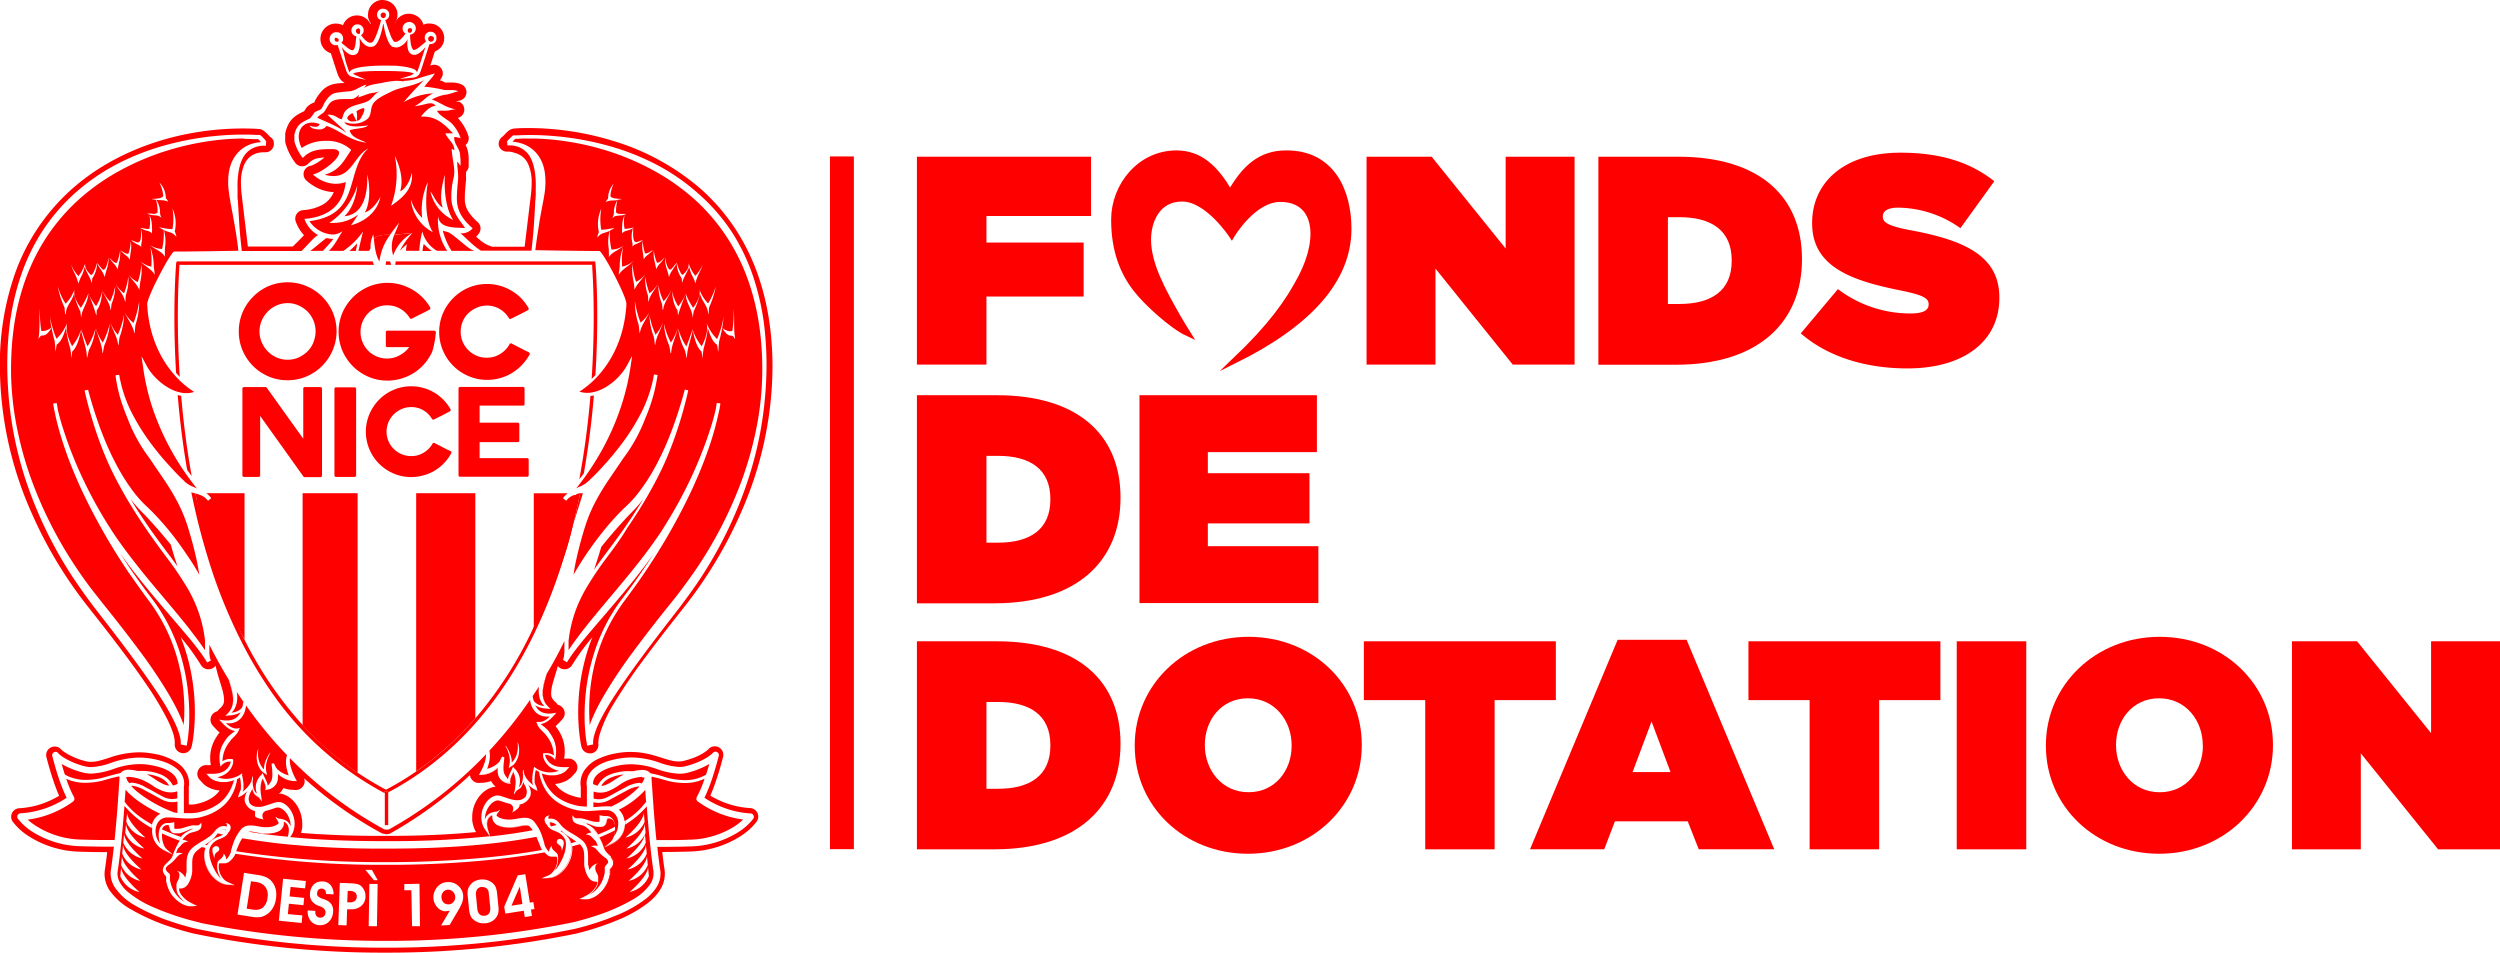 <svg id="dec231f3-f395-47d6-98fd-67db72e44278" data-name="Calque 5" xmlns="http://www.w3.org/2000/svg" viewBox="0 0 659.03 251.15"><title>fonds-dotation</title><path d="M160.69,224.55a0.86,0.86,0,0,0-.24,0l-0.15.17V225l0,0.06,0.1,0.25a1.67,1.67,0,0,0,.15.23l1.44-.34,0,0a1.86,1.86,0,0,0-.67-0.48,1.8,1.8,0,0,0-.53-0.14h-0.12" transform="translate(-15.29 -7.69)" style="fill:red"/><path d="M188.33,106.52" transform="translate(-15.29 -7.69)" style="fill:red"/><path d="M116.17,7.69h-0.39l-0.36.05a4.26,4.26,0,0,0-.71.21h0a3.88,3.88,0,0,0-1.23.81,3.82,3.82,0,0,0-1.17,2.68h0v0.09a4.08,4.08,0,0,0,0,.6v0a3.57,3.57,0,0,0,.21.75v0a3.85,3.85,0,0,0,.5.91l-0.08.26a3.88,3.88,0,0,0-2.82-2.23l-0.38-.05H109l-0.34.05a3.89,3.89,0,0,0-2.43,1.53,3.84,3.84,0,0,0-.52,1,4.22,4.22,0,0,0-1.1-.38l-0.39-.05h-0.79l-0.37.05h0a4.19,4.19,0,0,0-1.47.6,4.06,4.06,0,0,0-1.74,2.54,3.85,3.85,0,0,0-.09.84,3.94,3.94,0,0,0,.62,2.15,3.84,3.84,0,0,0,2.12,1.62l0.22,0.66h0l0.81,2.51,0.41,1.27v0l0.21,0.63v0c0.07,0.2.15,0.45,0.27,0.75v0a4.83,4.83,0,0,0,.72,1.21h0a4.09,4.09,0,0,0,1,.8l-0.84.05a11.2,11.2,0,0,0-2.38.34,5.83,5.83,0,0,0-2.66,1.59,13.73,13.73,0,0,0-1.44,1.84,5.56,5.56,0,0,0-.64,1.3l-0.44.18a4.75,4.75,0,0,0-1.24.78,3.88,3.88,0,0,0-.66.79l-0.37.59c-0.42.2-.83,0.4-1.24,0.62a8.91,8.91,0,0,0-1.19.77,6.18,6.18,0,0,0-1.57,1.78,8.82,8.82,0,0,0-.94,2.44,2.14,2.14,0,0,0-.06.53v1.68a2.22,2.22,0,0,0,.06.54,15.35,15.35,0,0,0,2.54,5.15,2.26,2.26,0,0,0,1.67,1h0.19a2.25,2.25,0,0,0,1.61-.68,5.53,5.53,0,0,1,1-.84,4.51,4.51,0,0,1,1.67-.62,12.44,12.44,0,0,1,1.61-.17A15.77,15.77,0,0,1,99,50.53a10.92,10.92,0,0,1-1.16.63,3.25,3.25,0,0,1-.66.23,2.25,2.25,0,0,0-1.11,3.9,12.6,12.6,0,0,0,3.26,2.12,10.47,10.47,0,0,0,3.94.92c-0.05.12-.1,0.24-0.16,0.35a6.73,6.73,0,0,1-2.82,3,12.35,12.35,0,0,1-5.11,1.4,2.26,2.26,0,0,0-1.93,3,10.32,10.32,0,0,0,2.18,3.6c-1,1.05-2,2.13-3,3H80.63L79,59a25.51,25.51,0,0,1-.19-3,12.22,12.22,0,0,1,.82-4.82,5.82,5.82,0,0,1,1.22-1.84,5.07,5.07,0,0,1,2.13-1.25,6.31,6.31,0,0,1,1.74-.26h0.59a2.18,2.18,0,0,0,.93-0.21h0A2.23,2.23,0,0,0,87,47h0a2.22,2.22,0,0,0,.48-1.14,2.47,2.47,0,0,0,0-.39v0h0v0h0v0h0v0h0v0h0v0h0v0h0v0L87.44,45V44.92h0v0h0v0h0a2.25,2.25,0,0,0-.92-1.14l-0.22-.22c-0.23-.24-0.51-0.55-0.83-0.85a5.87,5.87,0,0,0-.55-0.47,3.52,3.52,0,0,0-.46-0.28,2.43,2.43,0,0,0-1-.27c-1.26-.08-2.6-0.13-4-0.13A76,76,0,0,0,60,44.07c-10.54,2.84-21.72,8.3-30.29,18A54,54,0,0,0,19.26,79.75a72.62,72.62,0,0,0-4,24.72,95.81,95.81,0,0,0,8.3,38.31,113.36,113.36,0,0,0,14.68,24.54c5.13,6.48,11,14,15.55,20.67a82.49,82.49,0,0,1,5.55,9.22,26.65,26.65,0,0,1,1.53,3.63,8.78,8.78,0,0,1,.49,2.52,3.36,3.36,0,0,1,0,.39,2.26,2.26,0,0,0,4.4.92c0-.17.08-0.29,0.12-0.48a30.5,30.5,0,0,0,.48-3.15,50.92,50.92,0,0,0,.3-5.57,54.63,54.63,0,0,0-1.91-14.38,50,50,0,0,0-1.84-5.46l0.55,0.68a58.34,58.34,0,0,1,4.8,6.69,2.26,2.26,0,0,0,2,1.12,2.24,2.24,0,0,0,1.89-1l0,0.09c0.06,0.29.12,0.59,0.19,0.88,0.16,0.69.35,1.35,0.54,2,0.38,1.28.77,2.45,1.06,3.55,0.14,0.54.26,1.06,0.33,1.55a6.84,6.84,0,0,1,.08.95c0,0.12,0,.23,0,0.33a2.6,2.6,0,0,1-.22.9,2.55,2.55,0,0,1-.47.67l-0.06.07-0.59.58-0.05.06a2.13,2.13,0,0,0-.34.43,2.31,2.31,0,0,0-1.18.66,2.27,2.27,0,0,0-.07,3.12l0.6,0.65c0.3,0.33.63,0.67,1,1l0.22,0.2-0.06.08,0,0L73,201l0,0-0.05.07v0l-0.1.14h0a12.79,12.79,0,0,0-.91,1.43,9.84,9.84,0,0,0-1.15,3.45,9.46,9.46,0,0,0-.09,1.32c0,0.15,0,.29,0,0.45a12.75,12.75,0,0,0,.16,1.53H70.76l-1.24,0a2.24,2.24,0,0,0-1.56.71,2.21,2.21,0,0,0-.48.73,2.25,2.25,0,0,0,.42,2.4l0.81,0.88a5.57,5.57,0,0,0,1.68,1.22h0a7.63,7.63,0,0,0,1.52.54h0a9.39,9.39,0,0,0,1.27.22,7.39,7.39,0,0,1-.75.89,7.92,7.92,0,0,1-1.22,1h0a11,11,0,0,1-3.16,1.4h0c-0.29.09-.59,0.16-0.9,0.23h0a6.62,6.62,0,0,1-.75.12h0a10.47,10.47,0,0,1-1.21.07H65.06v-4.69a5.41,5.41,0,0,0,.08-0.94,6.1,6.1,0,0,0-.36-2A7.25,7.25,0,0,0,62,208.76a15.57,15.57,0,0,0-6.13-2.36,20.82,20.82,0,0,0-4-.39,24.45,24.45,0,0,0-7.57,1.36c-1,.33-1.93.62-2.76,0.83a9.1,9.1,0,0,1-2.25.32,5.88,5.88,0,0,1-1.53-.2,18.08,18.08,0,0,1-5.16-2.15,7.43,7.43,0,0,1-1-.73l-0.17-.16h0a2.25,2.25,0,0,0-3.9,2s0.49,2,1.25,4.43c0.38,1.23.83,2.59,1.34,3.91,0.24,0.64.49,1.25,0.76,1.85a23.85,23.85,0,0,1-2.74,1.41,22.34,22.34,0,0,1-7.76,1.87,2.25,2.25,0,0,0-1.74,3.54,16.25,16.25,0,0,0,4.35,3.92,26.12,26.12,0,0,0,13.58,4c2.35,0.08,4.49.11,6.42,0.11h0.56c-0.19,1.65-.39,3.22-0.61,4.63a7.53,7.53,0,0,0-.09,1.13,8,8,0,0,0,1.27,4.24A17,17,0,0,0,50,247.51a53.62,53.62,0,0,0,10.8,4.7c3.24,1.05,5.64,1.6,5.69,1.61a245.91,245.91,0,0,0,49.26,5h2.06a246,246,0,0,0,49.26-5,75,75,0,0,0,11.26-3.68,33.8,33.8,0,0,0,8-4.6,13.43,13.43,0,0,0,2.95-3.26,7.77,7.77,0,0,0,1.19-5.37c-0.22-1.41-.42-3-0.61-4.63h0.56q2.9,0,6.42-.11a26.1,26.1,0,0,0,13.58-4,16.25,16.25,0,0,0,4.35-3.92,2.25,2.25,0,0,0-1.73-3.54,22.63,22.63,0,0,1-8.7-2.3c-0.7-.34-1.3-0.67-1.79-1,0.26-.6.52-1.21,0.76-1.85a80.29,80.29,0,0,0,2.59-8.34,2.25,2.25,0,0,0-3.9-2h0c-0.16.16-1.8,1.84-6.29,3a5.89,5.89,0,0,1-1.53.2,9.1,9.1,0,0,1-2.26-.32c-1.24-.31-2.67-0.84-4.37-1.31a21.77,21.77,0,0,0-6-.88,20.84,20.84,0,0,0-4,.39,18.55,18.55,0,0,0-4.5,1.41,8.8,8.8,0,0,0-3.81,3.21,6.14,6.14,0,0,0-.93,3.23,5.45,5.45,0,0,0,.08.94v2.91h0a6.51,6.51,0,0,1-.75-0.12h0c-0.3-.07-0.6-0.14-0.89-0.23h0a11.13,11.13,0,0,1-3.16-1.4h0a8.46,8.46,0,0,1-1.22-1,7.33,7.33,0,0,1-.75-0.89,10.06,10.06,0,0,0,1.27-.23,7.78,7.78,0,0,0,1.52-.55h0a5.53,5.53,0,0,0,1.68-1.22l0.81-.88a2.24,2.24,0,0,0,.42-2.39,2.27,2.27,0,0,0-.48-0.73,2.25,2.25,0,0,0-1.57-.7l-1.23,0H164a12.24,12.24,0,0,0,.16-1.54v0c0-.16,0-0.31,0-0.46a10.62,10.62,0,0,0-.09-1.33,9.92,9.92,0,0,0-1.16-3.44,12.86,12.86,0,0,0-.91-1.43h0l-0.1-.14h0l-0.05-.06,0,0-0.05-.07,0,0-0.06-.08,0.23-.2c0.37-.34.69-0.67,1-1l0.6-.66a2.26,2.26,0,0,0,.3-2.63,2.4,2.4,0,0,0-.37-0.48,2.31,2.31,0,0,0-1.18-.66,2.22,2.22,0,0,0-.33-0.43l-0.07-.07-0.59-.58-0.06-.07a2.6,2.6,0,0,1-.47-0.67,2.49,2.49,0,0,1-.22-0.9q0-.16,0-0.34a6.85,6.85,0,0,1,.08-1,14.49,14.49,0,0,1,.33-1.54c0.28-1.1.68-2.28,1.05-3.56,0.1-.34.21-0.7,0.3-1.06a2.39,2.39,0,0,0,.68.58,2.3,2.3,0,0,0,1.09.28,2.26,2.26,0,0,0,2-1.12,57.64,57.64,0,0,1,4.8-6.69l0.55-.68a50,50,0,0,0-1.83,5.46,54.75,54.75,0,0,0-1.92,14.38,50.6,50.6,0,0,0,.37,6.18c0.1,0.78.2,1.42,0.29,1.92,0,0.25.09,0.46,0.12,0.63s0.07,0.31.12,0.48a2.25,2.25,0,0,0,2.16,1.6,2.19,2.19,0,0,0,.47,0,2.25,2.25,0,0,0,1.78-2.47,2.89,2.89,0,0,1,0-.39,8.67,8.67,0,0,1,.48-2.52A36.65,36.65,0,0,1,176.6,194a148.22,148.22,0,0,1,8.88-13.12c3.42-4.62,7.11-9.3,10.47-13.55a113.37,113.37,0,0,0,14.68-24.54,95.72,95.72,0,0,0,8.3-38.31c0-12.66-2.58-23-6.85-31.37a52.78,52.78,0,0,0-12-15.56,62.58,62.58,0,0,0-23.15-12.71,76.13,76.13,0,0,0-22.1-3.39c-1.41,0-2.75,0-4,.13a2.49,2.49,0,0,0-.84.21,3,3,0,0,0-.69.42,7,7,0,0,0-.67.62l-0.75.78-0.07.07a2.18,2.18,0,0,0-.58.52,2.24,2.24,0,0,0-.47,1.67v0.08h0v0h0v0h0v0h0v0h0v0h0v0h0a2.22,2.22,0,0,0,.61,1.08,2.31,2.31,0,0,0,.3.25h0a2.26,2.26,0,0,0,1.25.38h0.58A6.08,6.08,0,0,1,151,48a5.25,5.25,0,0,1,1.44.6,5.06,5.06,0,0,1,2,2.17,11.48,11.48,0,0,1,1,5.21,25,25,0,0,1-.19,3l-1.66,13.75h-8.5a8.45,8.45,0,0,1-3.38-1.86c-0.3-.25-0.61-0.52-0.92-0.79a4.33,4.33,0,0,0,.81-0.93,2.25,2.25,0,0,0-.36-2.89,14.15,14.15,0,0,1-2.42-2.69,6.12,6.12,0,0,1-1-3.34c0-.11,0-0.22,0-0.33,0-1.51.17-3.12,0.33-4.83,0-.32,0-0.62,0-0.92s0-.79,0-1.15a2.24,2.24,0,0,0,.69-1.75c0-.45,0-1,0-1.63a10.51,10.51,0,0,0-.23-2.17,6.7,6.7,0,0,0-.52-1.41L138,45.94a2.15,2.15,0,0,0,.29-0.28,2.25,2.25,0,0,0,.47-2.15,13,13,0,0,0-2.3-4.17c-0.16-.2-0.33-0.39-0.49-0.56a2.26,2.26,0,0,0,.33-4.28h-0.54l-0.31,0c0.41-.13.77-0.24,1.1-0.32a2.26,2.26,0,0,0,.33-4.27,6,6,0,0,0-1.59-.41c-0.49-.05-0.92-0.06-1.3-0.06h-0.68a5.2,5.2,0,0,1-.75,0h0L131.8,29l-0.55-.12a9.13,9.13,0,0,0,.49-0.78,2.26,2.26,0,0,0-2-3.34,2.37,2.37,0,0,0-.71.11l-0.31.1,0.09-.27,0.83-2.58h0l0.29-.87,0.24-.1a3.79,3.79,0,0,0,2.12-2.51,3.29,3.29,0,0,0,.08-0.41V17.62a1.53,1.53,0,0,0,0-.2,2.65,2.65,0,0,0-.05-0.42,3.83,3.83,0,0,0-.7-1.57h0a3.9,3.9,0,0,0-1.3-1.11,3.67,3.67,0,0,0-1.7-.42h-0.23l-0.21,0-0.32,0a4.07,4.07,0,0,0-.58.16h0l-0.35.15a4.08,4.08,0,0,0-.41-0.94,4,4,0,0,0-2.4-1.81,4.28,4.28,0,0,0-.76-0.13h-0.55l-0.19,0h0a4,4,0,0,0-1.46.47h0a3.94,3.94,0,0,0-1.76,2l0-.15a4,4,0,0,0,.46-0.84,3.69,3.69,0,0,0,.2-0.74,3,3,0,0,0,0-.36V11.65h0V11.43a2.89,2.89,0,0,0,0-.34v0a3.23,3.23,0,0,0-.06-0.34v0a3.45,3.45,0,0,0-.23-0.7h0a3.91,3.91,0,0,0-.85-1.22A3.74,3.74,0,0,0,117.63,8h0a3.87,3.87,0,0,0-1.44-.29M115.77,13a1.47,1.47,0,0,1-1-.9l-0.08-.3a1.47,1.47,0,0,1,0-.3,1.59,1.59,0,0,1,.48-1.1,1.81,1.81,0,0,1,.52-0.34A1.68,1.68,0,0,1,116,10l0.16,0h0.16a1.64,1.64,0,0,1,.61.12,1.7,1.7,0,0,1,.52.34,1.64,1.64,0,0,1,.35.5l0.1,0.29,0,0.15v0.22h0v0h0v0l0,0.15-0.08.3a1.56,1.56,0,0,1-.31.5,1.5,1.5,0,0,1-.65.4l0,0.06L117,13.4l0.22,0.7c0.15,0.46.31,0.93,0.47,1.38s0.32,0.88.49,1.3l0.25-.11h0l-0.28.12,0,0c0.09,0.22.18,0.43,0.28,0.65s0.2,0.42.31,0.61a3.59,3.59,0,0,0,.35.51l0.16,0.16,0.05,0h0l0,0a1,1,0,0,0,.27,0h0.14a1.34,1.34,0,0,0,.47-0.16,4.18,4.18,0,0,0,1-.78,10.44,10.44,0,0,0,.88-1.06l0,0,0.12-.21a1.41,1.41,0,0,1-.57-0.57,1.67,1.67,0,0,1-.18-0.6,1.59,1.59,0,0,1,.06-0.64,1.72,1.72,0,0,1,.82-1,1.74,1.74,0,0,1,.64-0.21h0.34a1.79,1.79,0,0,1,.33.05,1.77,1.77,0,0,1,1.06.8,1.68,1.68,0,0,1,.22.62l0,0.16v0.12h0v0a1.66,1.66,0,0,1-.76,1.33,1.46,1.46,0,0,1-.75.22h0c0,0.74.07,1.46,0.16,2.16a5.88,5.88,0,0,0,.25,1.13L124,20.52l0,0,0,0h0v0l0.06,0.09a0.65,0.65,0,0,0,.24.23,0.26,0.26,0,0,0,.15,0h0.09a1.5,1.5,0,0,0,.42-0.15,6,6,0,0,0,.95-0.65c0.32-.26.63-0.54,1-0.81l0.72-.64a1.46,1.46,0,0,1-.29-0.48,1.56,1.56,0,0,1,.51-1.74,1.59,1.59,0,0,1,.43-0.25l0.24-.07,0.24,0h0.08a1.43,1.43,0,0,1,.65.16,1.61,1.61,0,0,1,.84,1.12l0,0.17V17.8h0V18l0,0.17a1.54,1.54,0,0,1-.86,1,1.45,1.45,0,0,1-.61.13h0a1.31,1.31,0,0,1-.33,0c-0.12.32-.23,0.64-0.34,1s-0.29.85-.42,1.28l-0.83,2.57-0.42,1.29c-0.14.43-.28,0.85-0.45,1.29a2.51,2.51,0,0,1-.37.67,1.82,1.82,0,0,1-.62.51,2.63,2.63,0,0,1-.74.23l-0.69.07-3,.28,2.85-.89h0a4.67,4.67,0,0,0,.54-0.27l0.23-.16,0.11-.11-0.17-.08-0.26-.09-0.58-.14-0.6-.09c-0.41-.05-0.84-0.09-1.26-0.12-1.7-.11-3.42-0.14-5.13-0.14s-3.44,0-5.13.14c-0.42,0-.84.07-1.25,0.12l-0.6.1a5.47,5.47,0,0,0-.58.14l-0.26.09-0.17.09,0.11,0.11,0.23,0.15a5.44,5.44,0,0,0,.54.27l2.49,1.09-2.62-.48L108.42,28a2.84,2.84,0,0,1-.72-0.21,1.82,1.82,0,0,1-.62-0.49,2.43,2.43,0,0,1-.38-0.65c-0.1-.22-0.16-0.42-0.24-0.64l-0.21-.63-0.41-1.26L105,21.67c-0.23-.72-0.47-1.43-0.72-2.14a1.28,1.28,0,0,1-.24.07h-0.29l-0.3,0a1.64,1.64,0,0,1-1-.72,1.75,1.75,0,0,1-.23-1.3,1.82,1.82,0,0,1,1.42-1.39l0.17,0h0.35l0.18,0a1.78,1.78,0,0,1,.66.27,1.81,1.81,0,0,1,.48.49,1.66,1.66,0,0,1,.25.64l0,0.17V18h0v0.07l0,0.16a1.42,1.42,0,0,1-.45.72l0.64,0.54c0.31,0.26.61,0.51,0.91,0.75a6.05,6.05,0,0,0,.9.58,1.36,1.36,0,0,0,.38.12h0.07a0.29,0.29,0,0,0,.14,0,1.17,1.17,0,0,0,.42-0.6,5.22,5.22,0,0,0,.25-1c0.1-.67.15-1.38,0.21-2.09a1.52,1.52,0,0,1-.72-0.32,1.55,1.55,0,0,1-.55-1,1.63,1.63,0,0,1,.3-1.15,1.63,1.63,0,0,1,1-.65l0.15,0h0.31l0.15,0a1.57,1.57,0,0,1,.58.23,1.61,1.61,0,0,1,.71,1A1.53,1.53,0,0,1,111,16.4a1.45,1.45,0,0,1-.54.54,7.48,7.48,0,0,0,.81,1,4,4,0,0,0,1,.83,1.39,1.39,0,0,0,.67.19,1,1,0,0,0,.31-0.05,1.65,1.65,0,0,0,.7-0.8,9.37,9.37,0,0,0,.58-1.28c0.18-.45.34-0.9,0.49-1.36s0.29-.93.43-1.4l0.2-.71,0.1-.35Zm3.33,3.55h0m-0.43.06,0,0h0l0.28,0h0a1.89,1.89,0,0,0-.4.06m-0.13,0,0,0h0.05l-0.09,0M121.78,29c2.38,0,4.33-.9,6.72-1.55,0.48-.13,1-0.27,1.42-0.42-0.72,1.31-2,2.36-2.82,3.67a0.65,0.65,0,0,1,.5-0.12,37.25,37.25,0,0,1,4.75.81h0a5.59,5.59,0,0,0,.56.05h1.21a5.21,5.21,0,0,1,2,.29c-1.13.29-2.22,0.75-3.37,0.94l-0.22,0a11.92,11.92,0,0,0-3.4,1.24h0a25.19,25.19,0,0,1,3,1.43,10.43,10.43,0,0,0,3.39,1.17l-0.21,0c-0.67,0-1.63.35-2.3,0.35h0l-0.79,0-0.81,0a5.23,5.23,0,0,0-.93.07c1.12,1.74,3.09,2.24,4.34,3.8a10.81,10.81,0,0,1,1.91,3.42,8.43,8.43,0,0,0-1.43-.35l-0.24,0c-0.26,1.43,1.13,2.8,1.44,4.15a20,20,0,0,1,.2,3.41c-0.4-.28-0.48-0.77-0.87-1.07,0,0.09,0,.18,0,0.28,0,1.23.23,2.38,0.23,3.57,0,0.23,0,.47,0,0.72-0.15,1.67-.33,3.34-0.33,5v0.38c0.06,3.68,2.16,5.82,4.15,7.65a3.82,3.82,0,0,1-3.21,1.29c1.78,1.52,3.42,3.37,5.41,4.59h13.31c0.15-1.3.29-2.6,0.41-3.9s0.23-2.81.32-4.22l0.25-4.23c0-.35,0-0.71.07-1.06s0-.71.08-1.05l0-.52,0-.51c0-.34,0-0.68,0-1a22.76,22.76,0,0,0-.2-4,17.29,17.29,0,0,0-.37-1.87,9.84,9.84,0,0,0-.62-1.76,6.49,6.49,0,0,0-1-1.57,5.77,5.77,0,0,0-1.46-1.22,6.55,6.55,0,0,0-1.83-.7,8,8,0,0,0-1-.14h-1l-0.06-1-0.13,0h0l0,0,0.13-.11,0.28-.29,0.59-.61,0.32-.31,0.18-.16a1.87,1.87,0,0,1,.24-0.17l0.09,0,0.14,0,0.12,0h0.05l0.21,0,0.43,0c1.13-.06,2.27-0.09,3.41-0.09,2.27,0,4.53.12,6.8,0.32a78.42,78.42,0,0,1,13.4,2.4,64.87,64.87,0,0,1,12.75,4.91,54.39,54.39,0,0,1,11.31,7.75A50.27,50.27,0,0,1,208.31,69a53.23,53.23,0,0,1,5.79,12.4,66.54,66.54,0,0,1,2.78,13.34,88.08,88.08,0,0,1,.36,13.59,99.58,99.58,0,0,1-1.57,13.49A98.53,98.53,0,0,1,212.21,135a109.76,109.76,0,0,1-11.84,24.48q-1.86,2.86-3.89,5.6c-0.34.46-.68,0.91-1,1.36l-1,1.34-2.07,2.67c-2.75,3.56-5.49,7.11-8.15,10.73-1.32,1.8-2.64,3.62-3.92,5.45s-2.54,3.68-3.73,5.55a59.44,59.44,0,0,0-3.28,5.76,22.6,22.6,0,0,0-1.22,3,10.91,10.91,0,0,0-.38,1.52,6,6,0,0,0-.08,1.47l-1.58.33-0.06-.23,0-.21c0-.13-0.05-0.27-0.08-0.4s-0.09-.52-0.12-0.78c-0.08-.52-0.14-1-0.19-1.56-0.1-1-.17-2.08-0.2-3.12a54.64,54.64,0,0,1,.16-6.23,53.25,53.25,0,0,1,2.42-12.17,47.86,47.86,0,0,1,5.31-11.21c0.57-.87,1.16-1.72,1.78-2.55l0.93-1.23,0.92-1.23q1.84-2.46,3.57-5,1.64-2.37,3.19-4.79c-3.26,4.62-6.85,9-10.48,13.27-2.16,2.56-4.35,5.07-6.5,7.61-1.07,1.27-2.13,2.55-3.15,3.85a41.87,41.87,0,0,0-2.83,4l0,0-1.08-.67,0.11-.18a2.17,2.17,0,0,0,.08-0.23,4.59,4.59,0,0,0,.11-0.53c0.06-.38.08-0.78,0.11-1.18s0-.81,0-1.22l0-.63c0-.22,0-0.42,0-0.66l0-.17,0-.15h0Q162,181,159.48,185.2c-0.22.72-.44,1.43-0.62,2.14a16.1,16.1,0,0,0-.38,1.8,8.16,8.16,0,0,0-.08,1.78,4.69,4.69,0,0,0,.43,1.68,4.87,4.87,0,0,0,.93,1.33l0.06,0.06,0.59,0.58h0l0,0-0.79-.07a7.75,7.75,0,0,1-1.67-.21,4.72,4.72,0,0,1-1.55-.65,4.42,4.42,0,0,0,.67,1l0.08,0.09a3.44,3.44,0,0,0,1.63.92,4.91,4.91,0,0,0,1.24.15,8.78,8.78,0,0,0,1-.06l0.87-.18-0.06.08,0.11,0-0.6.66c-0.27.3-.56,0.59-0.86,0.87a7.91,7.91,0,0,1-1,.77,4.24,4.24,0,0,1-1.16.53,3.48,3.48,0,0,1-.51.09l0.4,0.32c0.33,0.25.69,0.5,1,.81a5.79,5.79,0,0,1,.45.43l0.11,0.12,0.24,0.27,0.06,0.07,0,0.07,0.1,0.14a10.21,10.21,0,0,1,.75,1.17,7.64,7.64,0,0,1,.9,2.67,7.79,7.79,0,0,1,.06,1.39,10.07,10.07,0,0,1-.14,1.35l-0.11.64,0,0h0l-0.37-.43a3.44,3.44,0,0,0-1.19-.73,2.25,2.25,0,0,0-.69-0.13H159.4l-0.27,0-0.09,0,0,0.18a3.43,3.43,0,0,0,.14.41,4.06,4.06,0,0,0,.81,1.28,4.14,4.14,0,0,0,.77.61,4.78,4.78,0,0,0,1.59.59,7,7,0,0,0,1.37.12h0.38l1.23,0,0,0h0.08l-0.81.88a3.44,3.44,0,0,1-1,.73,5.47,5.47,0,0,1-1.09.39,7.7,7.7,0,0,1-1.11.19l-0.65,0-0.48,0a7.72,7.72,0,0,1-2.16-.5l0,0a15.62,15.62,0,0,0,.6,1.75,12.53,12.53,0,0,0,1,1.86,10.58,10.58,0,0,0,1.29,1.6,10.16,10.16,0,0,0,1.58,1.29,13.33,13.33,0,0,0,3.81,1.7c0.34,0.1.68,0.18,1,.26a9.62,9.62,0,0,0,1,.16,13.5,13.5,0,0,0,1.46.08H170V215a3.84,3.84,0,0,1-.08-0.8,5,5,0,0,1,1.47-3.47c1.2-1.26,3.25-2.39,6.67-3a19.19,19.19,0,0,1,3.71-.37,23.06,23.06,0,0,1,7.17,1.3,18.61,18.61,0,0,0,5.39,1.21h0a7.28,7.28,0,0,0,1.88-.24c5.21-1.4,7-3.47,7-3.47a0.9,0.9,0,0,1,.69-0.32,0.83,0.83,0,0,1,.4.1,0.89,0.89,0,0,1,.47,1s-0.48,1.93-1.23,4.35A46.54,46.54,0,0,1,201,218l0.3,0.2a24.56,24.56,0,0,0,2.63,1.48,24.08,24.08,0,0,0,9.23,2.44,0.9,0.9,0,0,1,.69,1.41,15.13,15.13,0,0,1-4,3.56A24.83,24.83,0,0,1,197,230.82c-2.33.08-4.46,0.11-6.37,0.11l-2.07,0c0.24,2.2.5,4.34,0.79,6.2a6.46,6.46,0,0,1,.07.92,6.69,6.69,0,0,1-1.07,3.54,12.3,12.3,0,0,1-2.66,2.92,32.32,32.32,0,0,1-7.7,4.39,73.34,73.34,0,0,1-11,3.61,245,245,0,0,1-49,5h-2.06a245.1,245.1,0,0,1-49-5s-2.38-.54-5.57-1.58a52.25,52.25,0,0,1-10.51-4.57,15.75,15.75,0,0,1-5.31-4.78A6.67,6.67,0,0,1,44.45,238a6.11,6.11,0,0,1,.07-0.92c0.28-1.86.55-4,.79-6.2l-2.07,0q-2.88,0-6.38-.11A24.82,24.82,0,0,1,24,227.06a14.88,14.88,0,0,1-4-3.56,0.9,0.9,0,0,1-.07-0.91,0.89,0.89,0,0,1,.76-0.5A24.61,24.61,0,0,0,32.85,218a47.16,47.16,0,0,1-2.55-6.67c-0.75-2.42-1.22-4.34-1.23-4.35a0.89,0.89,0,0,1,.47-1,0.82,0.82,0,0,1,.4-0.1,0.9,0.9,0,0,1,.69.32h0l0,0.05,0.24,0.23a9.39,9.39,0,0,0,1.14.86,19.31,19.31,0,0,0,5.54,2.33,7.26,7.26,0,0,0,1.88.24h0a18.6,18.6,0,0,0,5.39-1.21,23.06,23.06,0,0,1,7.17-1.3,19.21,19.21,0,0,1,3.71.37c3.43,0.66,5.47,1.79,6.67,3a5,5,0,0,1,1.47,3.47,3.94,3.94,0,0,1-.08.81v7l0.84,0h0.63a13.55,13.55,0,0,0,1.46-.08,8.46,8.46,0,0,0,1-.16c0.34-.08.68-0.16,1-0.26a13.34,13.34,0,0,0,3.8-1.7,10,10,0,0,0,1.63-1.33,10.35,10.35,0,0,0,1.24-1.55,12.3,12.3,0,0,0,1-1.86,15.14,15.14,0,0,0,.6-1.75l0,0a7.91,7.91,0,0,1-2.16.5l-0.49,0-0.65,0a6.75,6.75,0,0,1-1.11-.19,5.5,5.5,0,0,1-1.09-.39,3.38,3.38,0,0,1-1-.73l-0.81-.88H69.8l0,0,1.23,0h0.38a7.43,7.43,0,0,0,1.36-.12,4.89,4.89,0,0,0,1.59-.59,3.76,3.76,0,0,0,.79-0.63,4,4,0,0,0,.39-0.49,3.94,3.94,0,0,0,.4-0.77,3.11,3.11,0,0,0,.14-0.41l0-.18-0.09,0-0.27,0H75.65a2.43,2.43,0,0,0-.69.13,3.49,3.49,0,0,0-1.2.74l-0.36.42h0l0,0.06-0.11-.64a10.52,10.52,0,0,1-.15-1.35,7.38,7.38,0,0,1,.06-1.39,7.72,7.72,0,0,1,.89-2.66,11.1,11.1,0,0,1,.75-1.17l0.11-.14,0-.07,0.06-.07,0.24-.28,0.12-.13a5.11,5.11,0,0,1,.44-0.42c0.36-.3.72-0.56,1.05-0.81l0.39-.31a3.21,3.21,0,0,1-.51-0.1,4.29,4.29,0,0,1-1.16-.53,7.68,7.68,0,0,1-1-.77c-0.3-.28-0.58-0.57-0.86-0.87l-0.6-.66,0.11,0-0.06-.07,0.88,0.17a8.67,8.67,0,0,0,1,.06,4.94,4.94,0,0,0,1.25-.15,3.37,3.37,0,0,0,1.6-.88l0.12-.13a4.43,4.43,0,0,0,.67-1,4.75,4.75,0,0,1-1.55.64,7.88,7.88,0,0,1-1.66.21l-0.79.07,0,0,0.59-.58,0.18-.2a4.84,4.84,0,0,0,.81-1.19,4.94,4.94,0,0,0,.43-1.68,8.32,8.32,0,0,0-.08-1.78,17.28,17.28,0,0,0-.38-1.8c-0.21-.78-0.45-1.57-0.7-2.37-1.83-3-3.51-6.05-5.06-9.13,0,0,0,.09,0,0.13l0,0.63c0,0.41,0,.82,0,1.22a11.4,11.4,0,0,0,.11,1.18,4.6,4.6,0,0,0,.11.53,1.44,1.44,0,0,0,.09.25L71,181.69l-1.08.67-0.06-.1a42.33,42.33,0,0,0-2.8-4c-1-1.3-2.07-2.58-3.15-3.85-2.15-2.54-4.34-5.06-6.49-7.61-3.63-4.29-7.22-8.66-10.49-13.28q1.55,2.43,3.19,4.8,1.75,2.53,3.57,5l0.93,1.23,0.93,1.23c0.62,0.83,1.21,1.68,1.78,2.55a47.76,47.76,0,0,1,5.32,11.21A53.39,53.39,0,0,1,65,191.73a55.24,55.24,0,0,1,.16,6.23c0,1-.1,2.08-0.2,3.12-0.05.52-.11,1-0.19,1.56,0,0.26-.08.52-0.12,0.78l-0.08.4,0,0.21-0.06.23-1.58-.33a5.77,5.77,0,0,0-.08-1.47,12.11,12.11,0,0,0-.38-1.52,23,23,0,0,0-1.22-3A60,60,0,0,0,58,192.18c-1.19-1.87-2.45-3.72-3.73-5.55s-2.6-3.65-3.93-5.45c-2.65-3.62-5.39-7.18-8.15-10.73l-2.07-2.67-1-1.34c-0.35-.45-0.69-0.91-1-1.36q-2-2.74-3.89-5.6A109.53,109.53,0,0,1,22.32,135a97,97,0,0,1-5-26.64,88.41,88.41,0,0,1,.35-13.59,66.9,66.9,0,0,1,2.78-13.34A53.45,53.45,0,0,1,26.22,69a50.2,50.2,0,0,1,8.89-10.45,54.37,54.37,0,0,1,11.31-7.75,65,65,0,0,1,12.74-4.91,78.48,78.48,0,0,1,13.4-2.4c2.26-.21,4.52-0.32,6.8-0.32,1.13,0,2.27,0,3.4.09l0.42,0,0.22,0h0.05l0.12,0,0.14,0,0.09,0a1.87,1.87,0,0,1,.24.17l0.19,0.16,0.32,0.31,0.59,0.61L85.44,45l0.13,0.11,0,0h0l-0.12,0-0.06,1-0.17,0H84.4a7.85,7.85,0,0,0-1,.14,6.49,6.49,0,0,0-1.83.7,5.68,5.68,0,0,0-1.46,1.22,6.59,6.59,0,0,0-1,1.57,10,10,0,0,0-.62,1.76,16.68,16.68,0,0,0-.37,1.87,23,23,0,0,0-.21,4c0,0.34,0,.68,0,1l0,0.51,0,0.52c0,0.35,0,.7.07,1.05s0,0.71.07,1.06l0.25,4.23c0.09,1.41.19,2.82,0.32,4.22s0.27,2.61.41,3.9H94.78c1.27-1.27,2.45-2.63,3.67-3.74a2.22,2.22,0,0,1,.71-0.45,7.8,7.8,0,0,1-3.61-4.28h0.11c6.27-.57,10.07-3.59,10.78-9.71a8.21,8.21,0,0,1-2.67.46,9.13,9.13,0,0,1-6-2.47c2.79-.49,10.11-6.41,5.31-6.67h-0.74c-3.57,0-5.39.43-7.25,2.34a13,13,0,0,1-2.2-4.4V43.19c0.66-2.71,1.82-3.2,4.1-4.28a12,12,0,0,0,1.18-1.54c0.54-.48,1.35-0.56,1.84-1a10.84,10.84,0,0,0,.84-1.64c0.78-1.11,1.46-2.17,2.84-2.54a33.6,33.6,0,0,1,3.85-.43c1.64-.26,2.79-1.39,4.33-1.76a3,3,0,0,1-.85,1c1.54-1,3.24-1.15,5-1.45a22.47,22.47,0,0,1,3.74-.56,6.67,6.67,0,0,1,.9.05,9.23,9.23,0,0,0,1.15.07m-2.4-10.24h0ZM184.72,139.4a28.3,28.3,0,0,1-2.08,2.48c-0.22.24-.47,0.48-0.68,0.7l-0.65.67c-0.43.45-.86,0.91-1.29,1.36-1.69,1.84-3.34,3.74-4.95,5.68l-1.27,1.55q-0.89,3-1.9,6c0.8-1.13,1.61-2.25,2.43-3.36,2-2.66,4-5.31,5.85-8,1.59-2.3,3.11-4.64,4.54-7" transform="translate(-15.29 -7.69)" style="fill:red"/><path d="M143.45,206.49A107.7,107.7,0,0,1,118,226.24a1.24,1.24,0,0,1-.58.15H117a1.18,1.18,0,0,1-.57-0.15,105.82,105.82,0,0,1-24.71-18.69A6,6,0,0,0,92,210,13.14,13.14,0,0,0,93,212.58l0.53,1H93.46l0,0.05-1.16-.06a6.66,6.66,0,0,1-1.85-.52,7.55,7.55,0,0,1-1.61-1l-0.28-.24a5.34,5.34,0,0,1,0,.9,3.77,3.77,0,0,1-.22,1.18,3.05,3.05,0,0,1-.66,1l0,0h0a3.45,3.45,0,0,1-1.92,1l-0.63.09,0.18-.33a4.25,4.25,0,0,0-.09-0.88A5,5,0,0,0,85,214c-0.14-.35-0.33-0.7-0.5-1.06-0.09.23-.18,0.47-0.25,0.7A6.16,6.16,0,0,0,84,215a6.74,6.74,0,0,0,0,1.34c0,0.45.11,0.91,0.17,1.41l0.14,1.16-0.07-.09,0,0.13L83.55,218h0l0,0-0.13-.1a3.49,3.49,0,0,0-.31-0.21l-0.33-.22-0.17-.13-0.09-.08-0.08-.09a3.5,3.5,0,0,1-.65-1.47l-0.07.17c-0.12.24-.26,0.46-0.37,0.67s-0.11.21-.15,0.3l-0.12.32a4.29,4.29,0,0,0-.18.66,2,2,0,0,0,.08,1.19L81,219.05l0,0.06,0,0.06,0,0.07,0,0.06,0.1,0.13a3.33,3.33,0,0,0,.45.43,2.59,2.59,0,0,0,1.12.48,4.24,4.24,0,0,0,.64.05,5.27,5.27,0,0,0,.66,0A8.17,8.17,0,0,0,85.5,220c0.46-.13.91-0.29,1.39-0.46l0.74-.24,0.41-.11a2.58,2.58,0,0,1,.51-0.07h0.28l0.23,0a2.79,2.79,0,0,1,.45.12,3.83,3.83,0,0,1,.81.39,5.12,5.12,0,0,1,1.25,1.17,6.3,6.3,0,0,1,.84,1.43,6.5,6.5,0,0,1,.52,3.2,5.86,5.86,0,0,1-.37,1.57,5.24,5.24,0,0,1-.8,1.36c6.85,0.66,14.77,1.06,23.92,1.06h0.27l0.16,0h1.64l0.16,0h0.26a243,243,0,0,0,26.22-1.29l-1-1.47a5.27,5.27,0,0,1-.81-1.38,5.84,5.84,0,0,1-.37-1.57,6.66,6.66,0,0,1,1.35-4.63,5,5,0,0,1,1.26-1.16,4.16,4.16,0,0,1,.81-0.4,3.78,3.78,0,0,1,.45-0.12l0.23,0h0.28a2.36,2.36,0,0,1,.51.07l0.41,0.11,0.74,0.24c0.48,0.17.93,0.33,1.39,0.47a8.91,8.91,0,0,0,1.36.3,4.85,4.85,0,0,0,.66.05,3.7,3.7,0,0,0,.64-0.06,2.51,2.51,0,0,0,1.11-.48,3,3,0,0,0,.46-0.43l0.1-.12,0-.06,0-.07,0-.06,0-.06,0.06-.12a2,2,0,0,0,.08-1.18,5,5,0,0,0-.18-0.67c0-.11-0.08-0.22-0.12-0.32a2.45,2.45,0,0,0-.15-0.3c-0.11-.21-0.25-0.42-0.37-0.67l-0.08-.17a3.43,3.43,0,0,1-.65,1.46l-0.08.09-0.09.09-0.17.13-0.33.22-0.31.21-0.13.11,0,0-0.67.93,0-.13-0.07.08L151,216c0.06-.49.14-1,0.18-1.42a7.12,7.12,0,0,0,0-1.33,6.49,6.49,0,0,0-.28-1.3c-0.07-.24-0.16-0.47-0.25-0.7-0.18.36-.36,0.71-0.51,1.06a5.15,5.15,0,0,0-.27.84,4.76,4.76,0,0,0-.09.88l0.18,0.33-0.64-.09a3.43,3.43,0,0,1-1-.32,3.06,3.06,0,0,1-.91-0.65l-0.05-.05a3,3,0,0,1-.65-1,3.82,3.82,0,0,1-.22-1.18,4.79,4.79,0,0,1,.05-0.89l-0.29.23a7.57,7.57,0,0,1-1.61,1,6.32,6.32,0,0,1-1.85.51l-1.16.06,0,0h-0.08l0.53-1a13.12,13.12,0,0,0,1.06-2.56,6.59,6.59,0,0,0,.28-1.82m-26.6,21h0.4a2.26,2.26,0,0,0,1.1-.29A108.91,108.91,0,0,0,139.18,212a2.25,2.25,0,0,0,.35,1,2.45,2.45,0,0,0,.3.37,2.25,2.25,0,0,0,1.65.71h0.11l1.16-.07h0.15a9,9,0,0,0,1.84-.43,5.06,5.06,0,0,0,.86,1.17h0l0,0,0.36,0.33h-0.14l-0.38.06h0a6.13,6.13,0,0,0-2,.83h0a7.51,7.51,0,0,0-1.81,1.67,8.87,8.87,0,0,0-1.86,5.42c0,0.27,0,.54,0,0.8a8,8,0,0,0,.52,2.18v0a7.8,7.8,0,0,0,.48,1c-6.58.6-14.14,1-22.82,1h-2.46c-7.83,0-14.74-.29-20.85-0.79a8.57,8.57,0,0,0,.33-1.65c0-.27,0-0.53,0-0.8a9,9,0,0,0-1.85-5.42,7.39,7.39,0,0,0-1.82-1.67h0a6.27,6.27,0,0,0-1.29-.62h0a6.61,6.61,0,0,0-.74-0.21L89,216.94H88.81c0.12-.1.24-0.21,0.35-0.33l0,0h0a5.19,5.19,0,0,0,.86-1.18,8.69,8.69,0,0,0,1.84.44h0.15l1.16,0.07h0.13a2.26,2.26,0,0,0,1.64-.71,2.6,2.6,0,0,0,.3-0.37,2.24,2.24,0,0,0,.21-2,107.11,107.11,0,0,0,20.27,14.38,2.24,2.24,0,0,0,1.09.28m36.64-14.61v0.06h0Zm-71.86,1.71,0,0.06h0v-0.07ZM145,222.68h0a2.18,2.18,0,0,0-1,.94,2.94,2.94,0,0,0-.29,1.41,5.61,5.61,0,0,0,.27,1.49l0.52,1.67c4.14-.46,7.87-1,11.23-1.64l-0.16-.21-0.43-.53-0.11-.12-0.08-.09-0.14-.12a1.15,1.15,0,0,0-.37-0.16,2.49,2.49,0,0,0-.51,0,6.76,6.76,0,0,0-1.28.15c-0.46.09-.94,0.2-1.45,0.29-0.26,0-.52.08-0.8,0.11l-0.44,0h-0.39a9.23,9.23,0,0,1-1.63-.14,6.18,6.18,0,0,1-.85-0.22l-0.42-.17-0.06,0,0,0,0,0h0l-0.24-.13a2.86,2.86,0,0,1-.56-0.44,2.48,2.48,0,0,1-.72-1.31,1.6,1.6,0,0,1,0-.66v0Zm-54.9,1.73v0a1.63,1.63,0,0,1,0,.67,2.23,2.23,0,0,1-.46,1c-0.08.09-.15,0.18-0.23,0.26a2.66,2.66,0,0,1-.59.46l-0.24.13,0,0h0l0,0-0.05,0-0.05,0-0.42.16a6,6,0,0,1-.85.23,9.73,9.73,0,0,1-1.63.14H85.2l-0.44,0c-0.28,0-.54-0.07-0.8-0.11-0.52-.09-1-0.2-1.45-0.29a7,7,0,0,0-1.28-.15,2.55,2.55,0,0,0-.41,0c3.13,0.52,6.56,1,10.32,1.35l0-.12a5.48,5.48,0,0,0,.27-1.49,2.81,2.81,0,0,0-.29-1.41,2.13,2.13,0,0,0-1-.94h0Z" transform="translate(-15.29 -7.69)" style="fill:red"/><polygon points="73.92 208.86 73.92 208.86 73.92 208.86 73.92 208.86" style="fill:red"/><path d="M46.2,106.52" transform="translate(-15.29 -7.69)" style="fill:red"/><path d="M49.8,139.4c1.43,2.4,3,4.75,4.54,7,1.88,2.72,3.87,5.37,5.85,8,0.64,0.87,1.28,1.74,1.91,2.62q-1-2.89-1.78-5.74l-0.87-1.06c-1.61-1.94-3.25-3.84-4.95-5.68-0.42-.46-0.85-0.92-1.29-1.36l-0.65-.67c-0.22-.22-0.46-0.46-0.68-0.7a28,28,0,0,1-2.08-2.48" transform="translate(-15.29 -7.69)" style="fill:red"/><polygon points="89.33 6.27 89.35 6.28 89.33 6.27 89.33 6.27" style="fill:red"/><polygon points="84.58 9.42 84.58 9.41 84.58 9.4 84.58 9.42" style="fill:red"/><polygon points="93.37 4.15 93.39 4.15 93.39 4.14 93.37 4.15" style="fill:red"/><polygon points="90.95 5.68 90.95 5.69 90.96 5.67 90.95 5.68" style="fill:red"/><polygon points="89.9 21.11 89.9 21.1 89.89 21.1 89.9 21.11" style="fill:red"/><polygon points="108.84 3.85 108.85 3.86 108.84 3.85 108.84 3.85" style="fill:red"/><ellipse cx="116.36" cy="7.75" rx="0.01" style="fill:red"/><polygon points="98.17 1.09 98.18 1.09 98.18 1.08 98.17 1.09" style="fill:red"/><polygon points="115.06 6.64 115.07 6.65 115.05 6.64 115.06 6.64" style="fill:red"/><polygon points="117 11.01 117 11.02 117.01 11 117 11.01" style="fill:red"/><polygon points="114.89 13.52 114.88 13.54 114.9 13.52 114.89 13.52" style="fill:red"/><polygon points="100.14 0.07 100.12 0.07 100.14 0.07 100.14 0.07" style="fill:red"/><path d="M132,68.45a19.46,19.46,0,0,0,2.31,5.37h6.09L140,73.7c-1.61-.6-5.19-4.34-6.72-4.85a12.89,12.89,0,0,1-1.35-.4m-30.62,2c-1.32,1-2.73,2.25-4.21,3.38h3.34c0.89-1.07,1.9-2,2.72-3.16h0a9.47,9.47,0,0,1-1.8-.22m8.07,1.39c-0.53.57-1.22,1.29-2,2h1.64a10.92,10.92,0,0,0,.36-2M127,72a9.36,9.36,0,0,0-.34,1.86h2.49A14.47,14.47,0,0,1,127,72" transform="translate(-15.29 -7.69)" style="fill:red"/><path d="M31.53,209.07c0.15,0.52.32,1.08,0.5,1.68,0.11,0.36.23,0.73,0.35,1.1a7.84,7.84,0,0,0,.78.43,11.35,11.35,0,0,0,4.91,1,18.1,18.1,0,0,0,5.15-.81c1.3-.39,2.59-0.71,3.85-1a1.93,1.93,0,0,1,.26-0.29,2.79,2.79,0,0,1,1.91-.58,9.83,9.83,0,0,1,2.26.32l1,0A12.88,12.88,0,0,1,58,212a6,6,0,0,1,2.86,2.75,4.57,4.57,0,0,0,1.23-.42s0-.08,0-0.13a3.18,3.18,0,0,0-1-2.23c-0.85-.9-2.51-1.91-5.71-2.52a17.5,17.5,0,0,0-3.36-.33,21.14,21.14,0,0,0-6.62,1.21,20,20,0,0,1-6,1.29,8.92,8.92,0,0,1-2.35-.31,21.84,21.84,0,0,1-5.63-2.29m22.54,2.76a17.53,17.53,0,0,1,2,1.19,16.7,16.7,0,0,0,2.55,1.48,4.53,4.53,0,0,0,1.37.34,5.28,5.28,0,0,0-2.33-2.09,10.72,10.72,0,0,0-3.63-.92m-7.31.58c-1.09.23-2.19,0.51-3.31,0.84a18.87,18.87,0,0,1-5.37.84h0A12,12,0,0,1,32.75,213a31.15,31.15,0,0,0,2.05,4.82,0.91,0.91,0,0,1-.22,1.15,26.07,26.07,0,0,1-12,4.79A16.56,16.56,0,0,0,25,225.55a23.06,23.06,0,0,0,12,3.47c2.31,0.08,4.42.11,6.31,0.11H45.5c0.3-3,.56-6,0.77-8.67l0.52-7.49a2.6,2.6,0,0,1,0-.38c0-.05,0-0.1,0-0.16" transform="translate(-15.29 -7.69)" style="fill:red"/><path d="M49.25,212.48h0a2,2,0,0,0-.56.06l-0.12,0h0a0.68,0.68,0,0,1,0,.1,2.9,2.9,0,0,0,.69,1.37h0l0.14,0.17a1.38,1.38,0,0,1,.72-0.18h0a9,9,0,0,1,3.67,1.29c2,1,3.27,1.81,4.28,2.31a5.42,5.42,0,0,0,2.52.73,6.72,6.72,0,0,0,1.44-.18v-1.86a5.64,5.64,0,0,1-1.77.29,6,6,0,0,1-2.3-.48,13.29,13.29,0,0,1-2-1,16.44,16.44,0,0,0-3.44-1.93,11.66,11.66,0,0,0-3.34-.7m0.92,2.38h0a1.15,1.15,0,0,0-.24,0,14.5,14.5,0,0,0,1.7,1.63,35.68,35.68,0,0,0,9.28,5.24l0.35,0.14L62.06,222V219a7,7,0,0,1-1.44.16h0a6.12,6.12,0,0,1-2.87-.81c-1-.53-2.33-1.29-4.29-2.31a8.61,8.61,0,0,0-3.28-1.21" transform="translate(-15.29 -7.69)" style="fill:red"/><path d="M202.3,209.07a21.88,21.88,0,0,1-5.63,2.29,9,9,0,0,1-2.35.3,20,20,0,0,1-6-1.29,21.14,21.14,0,0,0-6.62-1.21,17.48,17.48,0,0,0-3.37.33c-3.19.62-4.85,1.62-5.71,2.52a3.2,3.2,0,0,0-1,2.23s0,0.09,0,.13a4.55,4.55,0,0,0,1.23.42,6,6,0,0,1,2.86-2.75,12.9,12.9,0,0,1,5.59-1.06l1,0a9.84,9.84,0,0,1,2.26-.32,3.2,3.2,0,0,1,1.53.32,1.87,1.87,0,0,1,.64.55c1.26,0.24,2.55.56,3.85,1a18.1,18.1,0,0,0,5.15.81,10.74,10.74,0,0,0,5.69-1.45c0-.06,0-0.13.06-0.2,0.3-.93.57-1.82,0.79-2.59m-22.54,2.76a10.73,10.73,0,0,0-3.64.92,5.29,5.29,0,0,0-2.33,2.09,4.55,4.55,0,0,0,1.37-.34,11.5,11.5,0,0,0,1.67-.91,26.81,26.81,0,0,1,2.93-1.76m7.31,0.58c0,0.05,0,.11,0,0.16a1.88,1.88,0,0,1,0,.38l0.52,7.4c0,0.4.06,0.81,0.09,1.23,0.19,2.35.41,5,.68,7.54h2.26c1.89,0,4,0,6.31-.11a23.07,23.07,0,0,0,11.85-3.4,16.59,16.59,0,0,0,2.45-1.91,26.1,26.1,0,0,1-12-4.79,0.91,0.91,0,0,1-.22-1.15,31.15,31.15,0,0,0,2.05-4.82,12,12,0,0,1-5.31,1.13h0a18.87,18.87,0,0,1-5.37-.84c-1.12-.33-2.23-0.61-3.31-0.84" transform="translate(-15.29 -7.69)" style="fill:red"/><path d="M184.58,212.48a11.62,11.62,0,0,0-3.34.7,11.22,11.22,0,0,0-2.55,1.35,17.51,17.51,0,0,1-2.85,1.63,6,6,0,0,1-2.3.48,5.64,5.64,0,0,1-1.77-.29v1.86a6.72,6.72,0,0,0,1.43.18,5.41,5.41,0,0,0,2.52-.73c1-.5,2.3-1.28,4.28-2.31a9,9,0,0,1,3.67-1.29h0a1.39,1.39,0,0,1,.72.18l0.14-.17h0l0,0s0.11-.13.19-0.24a3.21,3.21,0,0,0,.46-1.08l0-.07v0h0l-0.11,0a2,2,0,0,0-.56-0.06h0m-0.92,2.38a8.61,8.61,0,0,0-3.28,1.21c-2,1-3.24,1.79-4.29,2.31a6.13,6.13,0,0,1-2.87.81h0a7,7,0,0,1-1.43-.16v1.3c1-.07,2-0.17,3-0.22h1.16a3.88,3.88,0,0,1,.52.06,24.24,24.24,0,0,0,7.47-5.28,1.12,1.12,0,0,0-.23,0h0" transform="translate(-15.29 -7.69)" style="fill:red"/><path d="M185.42,215.89a23.66,23.66,0,0,1-7,5.26,2.28,2.28,0,0,1,.21.21,4,4,0,0,1,.53.65,4.94,4.94,0,0,1,.77,2.15,20.32,20.32,0,0,0,5.68-5.11c-0.09-1.18-.17-2.25-0.23-3.15m-137,0c-0.06.9-.14,2-0.23,3.15,0.11,0.15.24,0.33,0.39,0.52a19.33,19.33,0,0,0,3.58,3.39A30.7,30.7,0,0,0,55.32,225a5,5,0,0,1,.6-1.31,4.32,4.32,0,0,1,.55-0.67,4.17,4.17,0,0,1,1.09-.8c-5.63-2.67-8.19-5.2-9.16-6.36m-0.31,4.34c-0.4,5.18-1,12.1-1.78,17.16a4,4,0,0,0-.05.66,4.8,4.8,0,0,0,.71,2.43,9.48,9.48,0,0,0,2,2.34,27.38,27.38,0,0,0,6.61,4,70.86,70.86,0,0,0,11.5,3.89l0.23,0.05,0.25,0.06L68.29,251c0.64,0.14,1.59.33,2.81,0.55,2.45,0.47,6,1.08,10.38,1.7a250.78,250.78,0,0,0,34.4,2.47h2.06a244.54,244.54,0,0,0,48.32-4.88l0.24-.06,0.4-.1,1.13-.29c1-.26,2.32-0.64,3.88-1.15a50.06,50.06,0,0,0,10.14-4.39,14.11,14.11,0,0,0,4.71-4.18,4.88,4.88,0,0,0,.8-2.59,4.72,4.72,0,0,0,0-.66c-0.77-5.07-1.38-12-1.78-17.16a23.41,23.41,0,0,1-5.74,4.83,5.72,5.72,0,0,1-.3,1.65,5.94,5.94,0,0,1-.5,1.08,5.33,5.33,0,0,1-.71.93,6.12,6.12,0,0,1-1.85,1.36l-2.05,1,0.19-.16-0.23.11,1.7-1.46a3.12,3.12,0,0,0,.57-0.83,5.43,5.43,0,0,0,.37-1,6.5,6.5,0,0,0,.21-1.21c-1.21.63-2.56,1.25-4.08,1.86l0,0.09a16.77,16.77,0,0,1,.75,1.62c0.11,0.28.21,0.55,0.31,0.83l0.15,0.41a2.74,2.74,0,0,0,.15.34,3.79,3.79,0,0,0,.64.85l0.29,0.29c0.2,0.2.42,0.4,0.63,0.61l0,0,0,0,0,0,0.1,0.1,0,0,0,0,0.17,0.18a2.48,2.48,0,0,1,.32.47,1.73,1.73,0,0,1,.15,1.25,2.34,2.34,0,0,1-.23.54l-0.16.22,0,0.06,0,0-0.09.1c-0.11.14-.26,0.27-0.32,0.33l-0.06.07,0,0.1v0.25c0,0.11,0,.26,0,0.44v0.14l0,0.14,0,0.23-0.1.45c-0.08.29-.16,0.59-0.25,0.87s-0.2.58-.32,0.86a7.66,7.66,0,0,1-.42.82,8.51,8.51,0,0,1-2.47,2.68,6.5,6.5,0,0,1-1.65.83,5.24,5.24,0,0,1-.91.2,4.47,4.47,0,0,1-.53,0l-0.41,0-1.05-.11,0.08,0-0.12,0,0.93-.43c0.48-.27,1-0.5,1.43-0.78a5.69,5.69,0,0,0,1.2-1,5.52,5.52,0,0,0,.94-1.24,2.77,2.77,0,0,0,.27-1.11l-0.29,0h-0.09a2.56,2.56,0,0,1-.77-0.14,2.17,2.17,0,0,1-.72-0.43l-0.15-.14,0,0,0,0-0.14-.16a3.36,3.36,0,0,1-.23-0.31,6.54,6.54,0,0,1-.63-1.29c-0.08-.22-0.16-0.44-0.22-0.67a5.72,5.72,0,0,1-.16-0.69,4.71,4.71,0,0,1-.09-0.74c0-.24,0-0.46,0-0.69,0-.45,0-0.89,0-1.31a8.34,8.34,0,0,0-.07-1.21,3.85,3.85,0,0,0-.3-1.07,3.16,3.16,0,0,0-.58-0.84l-0.21-.2,0,0c-0.63.18-1.28,0.37-2,.55a7.5,7.5,0,0,1-.27,2.77,9,9,0,0,1-1.17,2.55,8,8,0,0,1-1.93,2,5.88,5.88,0,0,1-1.23.71,4.46,4.46,0,0,1-1.39.35l-1.94.12,0.15-.06H158l1.78-.72a3.21,3.21,0,0,0,1.18-.88,5.14,5.14,0,0,0,1.22-2.79,3.52,3.52,0,0,0-.07-1.19l-0.09-.08a0.83,0.83,0,0,0-.25,0l-0.3,0a4.55,4.55,0,0,1-.48,0l-0.32,0a2.07,2.07,0,0,1-.86-0.3l-0.1-.07,0,0,0,0-0.16-.12-0.31-.26-0.22-.21-0.2-.22c-16.42,3-34.31,3.29-40.44,3.29h-2.74a249.8,249.8,0,0,1-38.27-2.92c-0.07.15-.15,0.3-0.23,0.45a5.39,5.39,0,0,1-.84,1.11l-0.22.22a3.58,3.58,0,0,1-.31.26l-0.16.12,0,0,0,0-0.1.07a2.09,2.09,0,0,1-.86.3l-0.31,0a4.74,4.74,0,0,1-.49,0H73.36a0.81,0.81,0,0,0-.24,0l-0.09.09a3.51,3.51,0,0,0-.07,1.19,5.09,5.09,0,0,0,.4,1.49,5.22,5.22,0,0,0,.82,1.3,3.24,3.24,0,0,0,1.18.87L77.13,241l-0.2,0,0.15,0.06-1.94-.13a4.32,4.32,0,0,1-1.39-.35,5.89,5.89,0,0,1-1.23-.71,8.1,8.1,0,0,1-1.93-2,9.12,9.12,0,0,1-1.17-2.55,7.46,7.46,0,0,1-.26-2.83,4.92,4.92,0,0,1,.3-1.27l-1-.23-0.62.45-0.49.39-0.24.21-0.21.2a3.26,3.26,0,0,0-.57.83,3.91,3.91,0,0,0-.3,1.07,9,9,0,0,0-.07,1.21c0,0.43,0,.86,0,1.31,0,0.23,0,.45,0,0.69a4.71,4.71,0,0,1-.09.74,6.45,6.45,0,0,1-.16.69c-0.06.23-.13,0.45-0.22,0.67a6.62,6.62,0,0,1-.63,1.29,3.23,3.23,0,0,1-.23.31l-0.14.16,0,0,0,0-0.15.15a2.16,2.16,0,0,1-.72.43,2.43,2.43,0,0,1-.77.13H62.48a2.77,2.77,0,0,0,.27,1.11,5.24,5.24,0,0,0,.94,1.24,5.75,5.75,0,0,0,1.2,1c0.45,0.28.94,0.51,1.43,0.78h0l0.92,0.44-0.12,0,0.07,0-1.05.11-0.4,0-0.54,0a5.81,5.81,0,0,1-.91-0.2,6.39,6.39,0,0,1-1.65-.83A8.49,8.49,0,0,1,60.18,243a7.47,7.47,0,0,1-.42-0.83c-0.12-.28-0.23-0.56-0.32-0.85s-0.18-.58-0.25-0.88-0.07-.29-0.1-0.45l0-.23,0-.14v-0.14c0-.18,0-0.33,0-0.44v-0.19h0l0,0,0-.1-0.05-.07c-0.07-.07-0.21-0.2-0.32-0.33l-0.08-.1,0,0,0-.06-0.15-.23a1.81,1.81,0,0,1-.24-0.54,1.7,1.7,0,0,1,0-.65,1.77,1.77,0,0,1,.2-0.6,2.58,2.58,0,0,1,.31-0.47l0.17-.18,0,0,0,0,0.16-.16,0.63-.61,0.23-.22a4.17,4.17,0,0,0,.7-0.93,3.17,3.17,0,0,0,.15-0.33l0.15-.41c0.1-.28.2-0.55,0.32-0.83a16.79,16.79,0,0,1,.75-1.62c0.2-.37.42-0.75,0.65-1.1-1.73-.62-3.28-1.27-4.66-1.93,0,0.06,0,.12,0,0.18a6.39,6.39,0,0,0,.21,2.1,5.64,5.64,0,0,0,.36,1,3.2,3.2,0,0,0,.57.83h0l1.7,1.46-0.24-.12,0.19,0.16-2.06-1a6.46,6.46,0,0,1-1.85-1.36,5.66,5.66,0,0,1-.71-0.94,5.78,5.78,0,0,1-.5-1.08,5.86,5.86,0,0,1-.28-2.37c0-.07,0-0.13,0-0.21a24.77,24.77,0,0,1-7.06-5.63m131.82,8.09s4.73-4,4.84-6.53l0.22,2.36a7,7,0,0,1-5.07,4.16m-126.51,0a7,7,0,0,1-5.06-4.16l0.22-2.36c0.1,2.56,4.84,6.53,4.84,6.53m126.78,2.91s4.73-4,4.84-6.52l0.22,2.36a7,7,0,0,1-5.06,4.16m-127.06,0a7,7,0,0,1-5.06-4.16l0.22-2.36c0.11,2.56,4.84,6.52,4.84,6.52M180.45,234s4.73-4,4.84-6.53l0.23,2.36a7,7,0,0,1-5.07,4.17M52.86,234a7,7,0,0,1-5.07-4.17L48,227.48C48.13,230,52.86,234,52.86,234m127.86,2.91s4.74-4,4.84-6.53l0.22,2.37a7,7,0,0,1-5.07,4.16m-128.14,0a7,7,0,0,1-5.06-4.16l0.22-2.37c0.11,2.56,4.84,6.53,4.84,6.53m128.43,3s4.73-4,4.84-6.53l0.22,2.36a7,7,0,0,1-5.06,4.17m-128.72,0a7,7,0,0,1-5.06-4.17l0.22-2.36c0.11,2.57,4.84,6.53,4.84,6.53m129,2.91s4.73-4,4.84-6.53l0.22,2.36a7,7,0,0,1-5.06,4.17M52,242.84A7,7,0,0,1,47,238.67l0.22-2.36c0.1,2.56,4.84,6.53,4.84,6.53m62.81-3.11-1,0L111.62,237l1.7,0Zm-31.66,9.78a10.46,10.46,0,0,1-1.58-.14l-3.73-.59,1.72-11,3.68,0.57a7.93,7.93,0,0,1,2.34.68,4.36,4.36,0,0,1,1.48,1.27,4.92,4.92,0,0,1,.89,2,6.92,6.92,0,0,1,0,2.47,6.21,6.21,0,0,1-1,2.59,5,5,0,0,1-1.93,1.69,3.77,3.77,0,0,1-1.45.42l-0.46,0m65.33-.94-0.29-1.82,3.56-8.25,2-.31,1.19,7.49,0.93-.15,0.29,1.83-0.93.15,0.27,1.67-1.89.3-0.27-1.67ZM94.8,251l-6-.6,1.12-11.07,6,0.61-0.2,1.94-3.83-.39L91.64,244l3.83,0.39-0.19,1.92-3.83-.39-0.28,2.74L95,249Zm47.93,0.09a4,4,0,0,1-2.89-1.22,2.83,2.83,0,0,1-.6-1,6.62,6.62,0,0,1-.31-1.55L138.6,244a6,6,0,0,1,0-1.61,2.92,2.92,0,0,1,.42-1.07,3.65,3.65,0,0,1,1.25-1.25,4.33,4.33,0,0,1,1.8-.54,3.51,3.51,0,0,1,.46,0,3.92,3.92,0,0,1,1.37.23,4,4,0,0,1,1.53,1,2.7,2.7,0,0,1,.6,1,6.22,6.22,0,0,1,.31,1.56l0.33,3.28a6.06,6.06,0,0,1,0,1.61,3,3,0,0,1-.42,1.09,3.65,3.65,0,0,1-1.25,1.24,4.34,4.34,0,0,1-1.8.54l-0.47,0m-43-1.49a1.32,1.32,0,0,0,.93-0.33,1.46,1.46,0,0,0,.45-1c0-.72-0.43-1.27-1.44-1.64l-0.31-.12a4,4,0,0,1-1.85-1.27,2.82,2.82,0,0,1-.5-1.93,3.53,3.53,0,0,1,1-2.45,2.91,2.91,0,0,1,2.1-.8h0.27a2.83,2.83,0,0,1,2.09,1,3.65,3.65,0,0,1,.74,2.42l-2-.13V243.2a1.21,1.21,0,0,0-.27-0.88,1.12,1.12,0,0,0-.82-0.38h-0.1a1.06,1.06,0,0,0-.76.28,1.32,1.32,0,0,0-.37.89,1.17,1.17,0,0,0,0,.44,1.11,1.11,0,0,0,.18.36,3.1,3.1,0,0,0,1.3.72c0.3,0.1.53,0.18,0.69,0.26a3.44,3.44,0,0,1,1.62,1.22,3,3,0,0,1,.42,1.89,3.92,3.92,0,0,1-1.13,2.69,3.18,3.18,0,0,1-2.3.89H99.5a3.1,3.1,0,0,1-2.33-1.16,3.92,3.92,0,0,1-.76-2.73l2,0.12v0.16a1.66,1.66,0,0,0,.29,1.15,1.23,1.23,0,0,0,1,.48h0.13m33-1.67a3,3,0,0,1-2.19-1,3.91,3.91,0,0,1-1.1-2.61,3.69,3.69,0,0,1,.19-1.32,4.23,4.23,0,0,1,.63-1.24,3.6,3.6,0,0,1,2.91-1.54h0.24a3.87,3.87,0,0,1,1.29.21,3.79,3.79,0,0,1,1.3.77,3.88,3.88,0,0,1,.91,1.19,3.49,3.49,0,0,1,.37,1.4,4.49,4.49,0,0,1-.22,1.68,11.91,11.91,0,0,1-1.12,2.28l-2.22,3.79-2.26.12,2.31-3.92-0.48.11-0.35,0h-0.18m-26.21,3.78-2.18-.08,0.4-11.12,2.77,0.1a9.69,9.69,0,0,1,1.66.18,2.58,2.58,0,0,1,1,.4,3.31,3.31,0,0,1,1,1.27,3.52,3.52,0,0,1,.34,1.65,3.3,3.3,0,0,1-1.15,2.51,4,4,0,0,1-2.64.85h-0.24l-0.81,0Zm15.22-9.25,0-1.64,4-.08L126,251.85l-2.09,0-0.18-9.48Zm-7.21,9.46-2.18,0,0.18-11.13,2.18,0Zm61.07-28.39h-0.25l-0.08.23c-0.05.15-.1,0.3-0.14,0.47s-0.08.34-.15,0.55a2.07,2.07,0,0,1-.16.34,1.15,1.15,0,0,1-.31.35,1.11,1.11,0,0,1-.4.21,1.5,1.5,0,0,1-.35.08h-0.58l-0.26,0-0.28,0a5.69,5.69,0,0,1-1-.26c-0.58-.2-1.1-0.45-1.62-0.66l-0.29.1c0.42,0.23.85,0.45,1.28,0.74a5.12,5.12,0,0,1,.73.6l0,0h0l0.17,0.18,0.08,0.09,0.08,0.09c0.1,0.11.18,0.24,0.28,0.36s0.34,0.49.5,0.74a45.58,45.58,0,0,0,4.48-2.06h0a3.83,3.83,0,0,0-.21-1,2,2,0,0,0-.42-0.71l-0.06-.05a1.47,1.47,0,0,0-.84-0.36h-0.2M59.45,225.24h-0.2a1.49,1.49,0,0,0-.84.36l0,0a2.12,2.12,0,0,0-.43.72v0a51.46,51.46,0,0,0,5,2l0.09-.12,0.07-.09,0.08-.09,0,0h0l0.07-.07,0.06-.06h0l0,0a4.72,4.72,0,0,1,.73-0.6c0.51-.35,1-0.6,1.54-0.88,0.18-.1.36-0.21,0.54-0.33a6.42,6.42,0,0,0-.86.28c-0.59.23-1.18,0.52-1.84,0.75a5.49,5.49,0,0,1-1,.27l-0.27,0-0.26,0H61.3a2.62,2.62,0,0,1-.35-0.07,1.53,1.53,0,0,1-.4-0.21,1.35,1.35,0,0,1-.31-0.36,2,2,0,0,1-.16-0.34c-0.07-.22-0.11-0.39-0.16-0.55a4.77,4.77,0,0,0-.14-0.47l-0.08-.22H59.45m103.85,1.52-0.29.08a6.19,6.19,0,0,1,1.68,1.22l0.07,0.07a5.06,5.06,0,0,1,.44.53,3.87,3.87,0,0,1,.39.66,5.49,5.49,0,0,1,.24.71l1.34-.37c-0.65-.49-1.36-0.94-2.07-1.44a12.59,12.59,0,0,1-1.8-1.46m-90.51.55c-0.2.26-.39,0.54-0.63,0.81L72,228.3a12.49,12.49,0,0,1-2,1.65l-0.64.44,0.47,0.11,0.07-.1a5.59,5.59,0,0,1,.47-0.55l0,0,0,0a6.42,6.42,0,0,1,2.34-1.51,9.6,9.6,0,0,0,1.15-.5l0.24-.15-1.37-.31m83.88,0.92c-9.55,1.82-22.09,3.09-38.53,3.09h-2.46a247.1,247.1,0,0,1-25.08-1.17l0,0v0c-4.18-.42-8-1-11.38-1.55-0.13.2-.26,0.4-0.38,0.61a13.16,13.16,0,0,0-.61,1.24c-0.19.43-.37,0.88-0.55,1.34l-0.09.23a249.31,249.31,0,0,0,38,2.87h2.74c6,0,23.68-.28,39.91-3.21l-0.11-.19a5.36,5.36,0,0,1-.35-0.74l-0.07-.19-0.06-.16-0.14-.34c-0.18-.46-0.36-0.91-0.55-1.34l-0.23-.51M81.45,240l-1.13,7.23,1.44,0.22a5.82,5.82,0,0,0,.92.08,3,3,0,0,0,1.85-.54,3.88,3.88,0,0,0,1.27-2.61,3.68,3.68,0,0,0-.51-2.81,3.44,3.44,0,0,0-2.43-1.36Zm70.86,1.39-2.19,5.05L153,246Zm-9.83.12h-0.21a1.56,1.56,0,0,0-1.23.66,2.45,2.45,0,0,0-.27,1.62l0.33,3.33a2.57,2.57,0,0,0,.57,1.56,1.42,1.42,0,0,0,1.08.41l0.26,0a1.54,1.54,0,0,0,1.24-.66,2.64,2.64,0,0,0,.25-1.69l-0.34-3.43a4.35,4.35,0,0,0-.11-0.7,1.41,1.41,0,0,0-.18-0.4,1.64,1.64,0,0,0-.69-0.55,1.72,1.72,0,0,0-.7-0.14m-9,.71h-0.11a1.71,1.71,0,0,0-1.27.62,2.14,2.14,0,0,0,.14,2.77,1.66,1.66,0,0,0,1.19.47h0.12a1.73,1.73,0,0,0,1.27-.62,1.82,1.82,0,0,0,.47-1.34,2,2,0,0,0-.61-1.38,1.67,1.67,0,0,0-1.21-.52m-26.53.33-0.11,3,0.57,0h0.14a2.09,2.09,0,0,0,1.27-.35,1.36,1.36,0,0,0,.52-1.11,1.34,1.34,0,0,0-.43-1.14,2.33,2.33,0,0,0-1.41-.42Z" transform="translate(-15.29 -7.69)" style="fill:red"/><path d="M159.48,185.2l-0.12.21c-0.2.63-.38,1.26-0.55,1.88a17.47,17.47,0,0,0-.38,1.8,7.72,7.72,0,0,0-.08,1.78,4.92,4.92,0,0,0,.42,1.68,5,5,0,0,0,1,1.37,4.78,4.78,0,0,1-.93-1.33,4.67,4.67,0,0,1-.43-1.68,8.16,8.16,0,0,1,.08-1.78,16.1,16.1,0,0,1,.38-1.8c0.19-.71.4-1.42,0.62-2.14m-2.14,3.48c-0.53.84-1.08,1.67-1.64,2.5,0,0.18.06,0.35,0.09,0.52s0.1,0.46.16,0.68a2.51,2.51,0,0,0,.75.76,4.12,4.12,0,0,0,1.39.58c0.23,0.05.46,0.1,0.69,0.13l-0.09-.1a5.2,5.2,0,0,1-.62-0.82,5.38,5.38,0,0,1-.69-1.94,8.38,8.38,0,0,1-.06-2c0-.1,0-0.19,0-0.29M155,192.2q-1.07,1.57-2.21,3.11a114.44,114.44,0,0,1-8.49,10.26,6,6,0,0,1,.13,1.48,8.54,8.54,0,0,1-.19,1.53,12.57,12.57,0,0,1-.54,1.78l0.47-.13a6.77,6.77,0,0,0,1.47-.68,5.56,5.56,0,0,0,1.23-1l0.15-.19a8.58,8.58,0,0,1,.64-1.23l0.56,0.15v0c0,0.66-.12,1.28-0.17,1.89a8.83,8.83,0,0,0,0,1.73,2.89,2.89,0,0,0,.17.71,3.45,3.45,0,0,0,.34.61c0.14,0.21.31,0.43,0.5,0.68l0.17,0.23,0-.17a5.24,5.24,0,0,1,.3-1c0.13-.3.27-0.59,0.41-0.87s0.28-.56.4-0.84l0.21-.48,0.29,0.43a4.76,4.76,0,0,1,1,1.27,4.64,4.64,0,0,1,.49,1.57,4.54,4.54,0,0,1-.11,1.65c0,0.16-.1.31-0.15,0.47h0l0.14-.1,0.05,0,0.05-.05a3.1,3.1,0,0,0,.66-1.28,7.33,7.33,0,0,0,.21-1.5c0-.11,0-0.22,0-0.34a3,3,0,0,1,0-1.22h0.16c0,0.1,0,.21,0,0.31a3.5,3.5,0,0,0,.31,1.16,5.5,5.5,0,0,0,.82,1.24c0.16,0.19.34,0.37,0.51,0.55s0.37,0.34.56,0.51l0.32,0.27-0.09-.21a2.89,2.89,0,0,1-.11-0.37,2.55,2.55,0,0,1-.05-0.37,6.67,6.67,0,0,1,0-.72,9.63,9.63,0,0,1,.12-1.41c0.07-.46.17-0.92,0.26-1.36l0.1-.45,0.36,0.28a6.65,6.65,0,0,0,1.79.88,7.13,7.13,0,0,0,2,.33h0.11a6.17,6.17,0,0,0,1.82-.29l0.42-.16-0.43-.1a5.82,5.82,0,0,1-1.84-.84,4.66,4.66,0,0,1-1.36-1.5,5,5,0,0,1-.4-0.92,4.54,4.54,0,0,1-.12-0.49l0-.24,0-.26v-0.21l0.19-.08,0.07,0h0.06l0.11,0,0.22,0,0.35,0h0.09a3,3,0,0,1,.86.16,3.51,3.51,0,0,1,.91.47v0c0-.22,0-0.43-0.06-0.64a8.36,8.36,0,0,0-.21-1.23,8.13,8.13,0,0,0-.93-2.27,12.11,12.11,0,0,0-.69-1l-0.19-.25-0.19-.23c-0.13-.15-0.27-0.3-0.41-0.44s-0.61-.6-0.93-0.95a4,4,0,0,1-.77-1.2l-0.25-.63L157.1,198l0.33,0a2.86,2.86,0,0,0,.74-0.1,3.62,3.62,0,0,0,1-.46,6.22,6.22,0,0,0,.9-0.71l0.16-.14a5.17,5.17,0,0,1-.75,0,4.93,4.93,0,0,1-.83-0.07,4,4,0,0,1-2.31-1.25,5.17,5.17,0,0,1-1.18-2.29,7.82,7.82,0,0,1-.15-0.85m-4.81,16.58c0.18-.21.37-0.41,0.53-0.63a5.29,5.29,0,0,0,.73-1.41,6.23,6.23,0,0,0,.32-1.6,7.31,7.31,0,0,0-.06-1.67v0l0.08,0,0,0a6.46,6.46,0,0,1,.33,1.69,6.17,6.17,0,0,1-.15,1.74,5.28,5.28,0,0,1-.68,1.65,3.28,3.28,0,0,1-1.29,1.26l-0.63.43,0.17-.72a5.53,5.53,0,0,0,.14-1.3,6.39,6.39,0,0,0-.17-1.31,9.63,9.63,0,0,0-1-2.5l0,0,0.09-.06,0,0a9.68,9.68,0,0,1,1.27,2.46,6.39,6.39,0,0,1,.3,1.38,5.83,5.83,0,0,1,0,.6m6.19-15.14a4.52,4.52,0,0,0,.67,1l0.12,0.14-0.08-.09a4.65,4.65,0,0,1-.67-1,4.81,4.81,0,0,0,1.55.65,7.74,7.74,0,0,0,1.67.21l0.79,0.07,0,0-0.78-.07a7.86,7.86,0,0,1-1.67-.2,4.93,4.93,0,0,1-1.55-.65M162,195.7l-0.11,0-0.54.59c-0.27.3-.56,0.59-0.86,0.87a6.71,6.71,0,0,1-1,.76,4.13,4.13,0,0,1-1.16.54,3.1,3.1,0,0,1-.52.1l0.05,0a3.45,3.45,0,0,0,.52-0.09,4.24,4.24,0,0,0,1.16-.53,7.92,7.92,0,0,0,1-.77c0.3-.28.59-0.57,0.86-0.87Zm-2.21,4.47,0.06,0.07,0.24,0.28,0.06,0.08,0,0.06,0.1,0.14A10.75,10.75,0,0,1,161,202a7.7,7.7,0,0,1,.9,2.67A7.82,7.82,0,0,1,162,206a10.45,10.45,0,0,1-.14,1.35l-0.11.64,0,0,0.11-.64a10.07,10.07,0,0,0,.15-1.35,7.79,7.79,0,0,0-.06-1.39,7.65,7.65,0,0,0-.9-2.67,10.78,10.78,0,0,0-.75-1.17l-0.1-.14,0-.07-0.06-.07-0.24-.28-0.11-.12m-0.4,6.51-0.27,0-0.09,0,0,0.18a4.27,4.27,0,0,0,.14.41,3.79,3.79,0,0,0,.4.76,3.68,3.68,0,0,0,.45.56,3.94,3.94,0,0,1-.8-1.28,3.14,3.14,0,0,1-.14-0.41l0-.18,0.09,0,0.27,0h0.07a2.18,2.18,0,0,1,.68.13,3.41,3.41,0,0,1,1.19.73l0,0a3.45,3.45,0,0,0-1.22-.77,2.73,2.73,0,0,0-.69-0.13h-0.08M146.54,210l-0.34.29a8,8,0,0,1-1.61,1,6.5,6.5,0,0,1-1.86.52l-1.08.06,0,0,1.16-.06a6.31,6.31,0,0,0,1.85-.51,7.64,7.64,0,0,0,1.61-1l0.28-.23s0-.07,0-0.1m18.78,0-0.77.84a3.39,3.39,0,0,1-1,.72,5.51,5.51,0,0,1-1.09.39,7.24,7.24,0,0,1-1.11.19c-0.21,0-.42,0-0.63,0l-0.5,0a7.88,7.88,0,0,1-2.16-.5h0a14.28,14.28,0,0,0,.6,1.75,11.69,11.69,0,0,0,1,1.87,10.22,10.22,0,0,0,1.33,1.64,10.86,10.86,0,0,1-1.29-1.6,12.29,12.29,0,0,1-1-1.86,15.28,15.28,0,0,1-.6-1.75l0,0a7.83,7.83,0,0,0,2.16.5l0.48,0,0.65,0a7.35,7.35,0,0,0,1.11-.19,5.52,5.52,0,0,0,1.09-.39,3.44,3.44,0,0,0,1-.73l0.81-.88h-0.08Zm-8.83.83a11.28,11.28,0,0,0-.28,2.2c0,0.22,0,.44,0,0.66a1.89,1.89,0,0,0,0,.3l0.09,0.29c0.07,0.2.17,0.4,0.27,0.61a2.83,2.83,0,0,1,.23.73l0.18,0.58-0.63-.29a5.46,5.46,0,0,1-1.34-.92c-0.19-.17-0.37-0.36-0.54-0.55l0.14,0.22c0.07,0.12.12,0.24,0.18,0.37a5.23,5.23,0,0,1,.28.77,3.5,3.5,0,0,1,.14.85,2.53,2.53,0,0,1-.14.92l-0.1.22-0.05.11-0.06.1-0.05.09-0.06.09-0.12.17a3.83,3.83,0,0,1-.6.64,3.74,3.74,0,0,1-.74.49,3.82,3.82,0,0,1-.83.29l-0.22,0c0.23,0.91-1.4,1.86-2,2.14a1.57,1.57,0,0,0,.13-1.76,2.18,2.18,0,0,0-.61-0.51,20.18,20.18,0,0,1-2-.59l-0.68-.23-0.32-.08-0.23,0h-0.1l-0.14,0-0.28.07a2.55,2.55,0,0,0-.54.26,3.92,3.92,0,0,0-1,.85,5.64,5.64,0,0,0-.73,1.13,6,6,0,0,0-.64,2.63v0.09a2.65,2.65,0,0,1,.21-0.52,2.54,2.54,0,0,1,.55-0.71,3,3,0,0,1,.74-0.49,4.61,4.61,0,0,1,1.66-.38l0.88-.49-0.74,1a0.9,0.9,0,0,0-.22.51l0.07,0.11,0.09,0.06a3.13,3.13,0,0,0,.28.23,1.78,1.78,0,0,0,.38.22l0.09,0,0.19,0.09,0.26,0.1a4.64,4.64,0,0,0,.57.15,7.28,7.28,0,0,0,1.3.11h0.65l0.65-.08,1.44-.24a8.6,8.6,0,0,1,1.44-.14h0.2a3.62,3.62,0,0,1,.94.15,2.84,2.84,0,0,1,.95.48,2.52,2.52,0,0,1,.39.38l0.12,0.15,0.12,0.15c0.16,0.21.31,0.42,0.46,0.64a10.51,10.51,0,0,1,.8,1.37,14.07,14.07,0,0,1,.59,1.44c0.16,0.48.31,1,.45,1.43l0.1,0.35,0.06,0.19,0,0.16a5.32,5.32,0,0,0,.22.62,4.35,4.35,0,0,0,.69,1.1l0.22,0.25,0.12,0.12h0l0,0,0,0a2.34,2.34,0,0,1,.69-1.58c-0.05,1.13,1.08,1.43,1.46,2.13h0.11l0,0.18a4.3,4.3,0,0,1,.09,1.71,5.84,5.84,0,0,1-.17.82,5.5,5.5,0,0,1-.27.79,6.47,6.47,0,0,1-.55,1l0.25-.25a8.89,8.89,0,0,0,1.39-2,13.3,13.3,0,0,0,1-2.24,8.71,8.71,0,0,0,.45-2.35,4,4,0,0,0-.12-1.14,2.54,2.54,0,0,0-.21-0.51,3.83,3.83,0,0,0-.32-0.5,4.41,4.41,0,0,0-1.94-1.43,8.81,8.81,0,0,1-1.25-.55,3.11,3.11,0,0,1-.6-0.43,2.12,2.12,0,0,1-.47-0.6l0-.09a2,2,0,0,1-.68-1.09c-0.22-1,.58-1.47,1.45-1.49a0.59,0.59,0,0,0-.39.93l0.29-.08,0.28,0h0.13a2.74,2.74,0,0,1,.75.17,2.52,2.52,0,0,1,.35.16,2.7,2.7,0,0,1,.32.21,4.11,4.11,0,0,1,.53.5c0.32,0.35.58,0.71,0.85,1l0.1,0.1,0.11,0.11,0.23,0.2c0.16,0.13.32,0.26,0.49,0.39,0.34,0.25.69,0.48,1.06,0.7,0.73,0.45,1.5.88,2.26,1.39l0.56,0.4,0.27,0.22,0.28,0.23a4.12,4.12,0,0,1,.52.56,4.41,4.41,0,0,1,.41.65,4.71,4.71,0,0,1,.46,1.44,9.08,9.08,0,0,1,.12,1.41c0,0.45,0,.89,0,1.32,0,0.22,0,.43,0,0.63s0,0.36.07,0.55,0.08,0.4.12,0.6,0.1,0.4.16,0.59l0,0.12a3,3,0,0,1,2.26-1.85c-1.07.44-.77,1.82-0.31,2.59a2.24,2.24,0,0,1,.36,1.41h0v0.27a3.64,3.64,0,0,1-.05.89,3.07,3.07,0,0,1-.28.86,6,6,0,0,1-1,1.38,8,8,0,0,1-.62.6l-0.31.24a5.48,5.48,0,0,0,1-.64,7.31,7.31,0,0,0,1.17-1.13,8.2,8.2,0,0,0,.92-1.35,7.7,7.7,0,0,0,.34-0.73c0.1-.25.19-0.51,0.27-0.78s0.15-.53.21-0.8,0.06-.27.08-0.4l0-.2v-0.15c0-.11,0-0.25,0-0.43a2.39,2.39,0,0,1,0-.29l0-.17,0-.08,0-.06,0.14-.29,0.2-.27c0.14-.14.21-0.21,0.28-0.3l0.06-.07,0,0,0,0,0.09-.13,0.11-.25a0.59,0.59,0,0,0-.06-0.44l-0.17-.25-0.12-.14-0.14-.15-0.12-.12a9,9,0,0,1-1.62-1.35c-0.66-.67-1.21-1.64-2.28-1.69a1.86,1.86,0,0,1,1-.27,2.53,2.53,0,0,1,.8.14c-0.06-.16-0.11-0.32-0.18-0.48s-0.21-.54-0.33-0.81c-1-.79-1.2-1.72-2.71-1.77a3.75,3.75,0,0,1,1.5-.5l-0.18-.27-0.06-.08-0.06-.08-0.05-.07,0,0-0.4-.43-0.26-.22c-0.27-.21-0.57-0.4-0.88-0.6-1.55-.53-3.51-0.48-3-2.88a1.15,1.15,0,0,0,.83.85h0.42l0.39,0a4.08,4.08,0,0,1,.67.05,7.22,7.22,0,0,1,1,.22c0.65,0.18,1.27.41,1.86,0.55a5.12,5.12,0,0,0,.89.13h0.44l0.4,0,0.12,0,0,0v0l0-.11a4.07,4.07,0,0,0,.05-0.41c0-.16,0-0.32,0-0.5l0-.73,1.22,0.22a2.76,2.76,0,0,1,.51,0h0.26a2.2,2.2,0,0,1,.62.16,2,2,0,0,1,.55.34,2.59,2.59,0,0,1,.67,1,4.3,4.3,0,0,1,.24,1.16,6.79,6.79,0,0,1-.22,2.3c0,0.15-.09.31-0.15,0.46l0.2-.24a4.94,4.94,0,0,0,1-2.74,5.6,5.6,0,0,0,0-1,3.94,3.94,0,0,0-.66-1.74,3,3,0,0,0-1.38-1.08,2.81,2.81,0,0,0-.87-0.18h-1c-1.42.05-2.87,0.23-4.37,0.26H170.1a14.83,14.83,0,0,1-1.91-.11,9.1,9.1,0,0,1-1.14-.21c-0.37-.09-0.73-0.18-1.09-0.29a14.08,14.08,0,0,1-4.07-2,10.57,10.57,0,0,1-3-3.36,12.71,12.71,0,0,1-1.47-4.21l0-.15a6.89,6.89,0,0,1-.85-0.51m4,12.08h0.13l0.18,0h-0.31m2.84,9.46a3.19,3.19,0,0,0-.26-1.32c-0.27-.54-1.13-0.65-1.07-1.34a0.76,0.76,0,0,1,.81-0.71,1,1,0,0,1,.86.47v-0.07c0.46,1-.27,2-0.34,3m0,0.16v0Zm-12.73-21.41c-0.18.37-.37,0.73-0.52,1.09a4.44,4.44,0,0,0-.27.85,4.31,4.31,0,0,0-.09.88l0.18,0.33-0.64-.09a3.39,3.39,0,0,1-1-.31,3.43,3.43,0,0,1-.91-0.65h0l0.05,0.05a3.06,3.06,0,0,0,.91.65,3.43,3.43,0,0,0,1,.32l0.64,0.09-0.18-.33a4.76,4.76,0,0,1,.09-0.88,5.41,5.41,0,0,1,.27-0.84c0.15-.35.33-0.7,0.51-1.06l0-.08m2.83,1.6v0.17h0.05v-0.06Zm-0.11,1.08h0a3.51,3.51,0,0,1-.66,1.5l-0.08.09-0.09.08-0.17.13-0.33.22-0.31.21-0.13.1,0,0h0l-0.62.85,0,0.13,0.68-.93,0,0,0.13-.11,0.31-.21,0.33-.22,0.17-.12,0.09-.09,0.08-.09a3.43,3.43,0,0,0,.65-1.46Zm25.34,7.53a4.16,4.16,0,0,1,.48.61,5,5,0,0,1,.79,2.33,5.92,5.92,0,0,1-.28,2.37,5.75,5.75,0,0,1-.5,1.08,6,6,0,0,1-2.56,2.3l-1.82.89-0.19.16,2.05-1a6.13,6.13,0,0,0,1.85-1.36,5.34,5.34,0,0,0,.71-0.93,6.11,6.11,0,0,0,.5-1.08,5.72,5.72,0,0,0,.3-1.65,6.85,6.85,0,0,0,0-.73c0-.06,0-0.12,0-0.18a5,5,0,0,0-.77-2.15,3.93,3.93,0,0,0-.53-0.65M145,222.61l-0.09,0a2.14,2.14,0,0,0-1,.94,2.81,2.81,0,0,0-.29,1.41,5.57,5.57,0,0,0,.27,1.5l0.59,1.88,0.05,0.09-0.08-.26-0.52-1.67a5.61,5.61,0,0,1-.27-1.49,2.91,2.91,0,0,1,.3-1.41,2.18,2.18,0,0,1,1-.94h0Zm30.57,0.85-0.23,0-0.08.22c-0.05.15-.1,0.3-0.14,0.47a5.59,5.59,0,0,1-.15.55,1.83,1.83,0,0,1-.16.34,1.33,1.33,0,0,1-.31.36,1.45,1.45,0,0,1-.4.21,2,2,0,0,1-.35.07l-0.28,0h-0.3l-0.26,0-0.28,0a5.93,5.93,0,0,1-1-.27c-0.66-.23-1.25-0.52-1.84-0.75a8.2,8.2,0,0,0-.9-0.29l0.08,0.05a8.14,8.14,0,0,1,.86.28l0.22,0.09c0.52,0.21,1,.46,1.62.66a5.67,5.67,0,0,0,1,.26l0.27,0,0.27,0h0.58a1.5,1.5,0,0,0,.35-0.08,1.09,1.09,0,0,0,.4-0.21,1.15,1.15,0,0,0,.31-0.35,2.07,2.07,0,0,0,.16-0.34c0.07-.21.11-0.39,0.16-0.55s0.09-.32.14-0.47l0.08-.23h0.44a1.49,1.49,0,0,1,.84.36l0.05,0.05-0.1-.1a1.43,1.43,0,0,0-.84-0.36h-0.21m-15,1a0.78,0.78,0,0,0-.23,0l-0.15.17v0.08l0,0.11V225l0,0.06,0.1,0.24a1.61,1.61,0,0,0,.25.35l-0.06-.07a1.49,1.49,0,0,1-.15-0.23l-0.1-.25,0-.07v-0.26l0.15-.17a1,1,0,0,1,.23,0h0.12a1.78,1.78,0,0,1,.53.14,1.87,1.87,0,0,1,.67.48,2,2,0,0,0-.72-0.53,1.91,1.91,0,0,0-.52-0.14h-0.12m-15,.18a2.86,2.86,0,0,0,.56.44l0.24,0.13h0l0,0,0,0,0.06,0,0.42,0.17a6.29,6.29,0,0,0,.85.22,9.23,9.23,0,0,0,1.63.14h0.39l0.44,0c0.28,0,.54-0.07.8-0.11,0.51-.09,1-0.2,1.45-0.29a7,7,0,0,1,1.28-.15,2.46,2.46,0,0,1,.51,0,1.15,1.15,0,0,1,.37.16l0.14,0.12,0,0-0.15-.13a1,1,0,0,0-.36-0.16,2.06,2.06,0,0,0-.5-0.05h0a7.23,7.23,0,0,0-1.28.16c-0.46.09-.94,0.2-1.45,0.29-0.26,0-.52.08-0.8,0.11l-0.44,0h-0.39a9.44,9.44,0,0,1-1.63-.14,5.37,5.37,0,0,1-.85-0.22l-0.42-.17-0.05,0-0.05,0,0,0h0l-0.24-.12a2.85,2.85,0,0,1-.52-0.4m26.12,1.55,0.13,0.14,0.08,0.09,0.08,0.09,0.28,0.36a12,12,0,0,1,1,1.53,17.51,17.51,0,0,1,.75,1.62c0.11,0.27.22,0.55,0.31,0.82l0.15,0.41a2.27,2.27,0,0,0,.15.33,4.16,4.16,0,0,0,.68.9,4,4,0,0,1-.64-0.85,2.74,2.74,0,0,1-.15-0.34l-0.15-.41c-0.1-.27-0.2-0.55-0.31-0.83a16.82,16.82,0,0,0-.75-1.62l-0.05-.09c-0.12-.23-0.26-0.47-0.4-0.69s-0.32-.5-0.5-0.74-0.18-.24-0.28-0.36l-0.07-.09-0.08-.1-0.17-.17h0m-8.65.35,0.15,0.16a12.59,12.59,0,0,0,1.8,1.46c0.71,0.49,1.42,1,2.07,1.44l0.06,0,0.49,0.39,0.19,0.17,0,0,0.21,0.2,0,0-0.22-.21-0.23-.2c-0.16-.14-0.33-0.27-0.49-0.39-0.67-.51-1.41-1-2.14-1.49a11.93,11.93,0,0,1-1.9-1.57m1.6,1.53a4.45,4.45,0,0,1,.4.49,3.73,3.73,0,0,1,.39.66,5,5,0,0,1,.37,1.43,7.53,7.53,0,0,1-.26,2.83,9,9,0,0,1-1.17,2.54,8.15,8.15,0,0,1-1.93,2,6.15,6.15,0,0,1-1.23.71,4.24,4.24,0,0,1-1.39.34l-1.74.12-0.15.06,1.94-.13a4.36,4.36,0,0,0,1.39-.35,6,6,0,0,0,1.23-.71,8,8,0,0,0,1.93-2,8.94,8.94,0,0,0,1.17-2.55,7.48,7.48,0,0,0,.27-2.77v-0.06a5.52,5.52,0,0,0-.13-0.73,5,5,0,0,0-.24-0.71,3.71,3.71,0,0,0-.39-0.66,4.82,4.82,0,0,0-.44-0.53m-5.83,4.47,0.22,0.21,0.31,0.27,0.16,0.12,0,0,0,0,0.1,0.07a2.06,2.06,0,0,0,.86.3l0.32,0a4.48,4.48,0,0,0,.48,0l0.3,0a0.81,0.81,0,0,1,.24,0l0.09,0.08h0l-0.14-.13a1,1,0,0,0-.25,0h-0.3l-0.48,0-0.33,0a2.07,2.07,0,0,1-.86-0.3l-0.1-.07,0,0,0,0L159.4,233l-0.31-.26-0.17-.17m17.39,0.87,0,0,0,0,0,0m0.17,0.17,0.14,0.15a2.23,2.23,0,0,1,.31.46,1.8,1.8,0,0,1,.2.6,1.6,1.6,0,0,1,0,.65,2,2,0,0,1-.24.54l-0.15.23,0,0.05,0,0-0.09.1c-0.11.13-.25,0.26-0.32,0.33l-0.05.07-0.05.1v0.1l0,0.14c0,0.12,0,.26,0,0.44v0.14l0,0.14,0,0.23c0,0.15-.06.3-0.1,0.45s-0.15.59-.25,0.87-0.2.58-.33,0.86a7.27,7.27,0,0,1-.42.83,8.58,8.58,0,0,1-2.48,2.68,6.32,6.32,0,0,1-1.65.82,4.77,4.77,0,0,1-1.44.23l-0.41,0L168,244.8l-0.08,0,1.05,0.11,0.41,0a4.43,4.43,0,0,0,.53,0,5.2,5.2,0,0,0,.91-0.2,6.42,6.42,0,0,0,1.65-.83,8.45,8.45,0,0,0,2.47-2.68,7.42,7.42,0,0,0,.42-0.82c0.12-.29.23-0.57,0.32-0.86s0.18-.58.25-0.87,0.07-.3.1-0.45l0-.23,0-.14v-0.14c0-.18,0-0.33,0-0.44V237l0-.1,0.06-.07c0.06-.07.2-0.2,0.32-0.33l0.09-.1,0,0,0-.06,0.16-.22a2.39,2.39,0,0,0,.23-0.54,1.66,1.66,0,0,0,0-.65,1.62,1.62,0,0,0-.19-0.6,2.4,2.4,0,0,0-.32-0.47l-0.17-.18Zm-5.87,5.85,0,0,0.15,0.14a2.11,2.11,0,0,0,.72.43,2.49,2.49,0,0,0,.77.14h0.09l0.29,0v0h-0.42a2.32,2.32,0,0,1-.77-0.13,2.2,2.2,0,0,1-.72-0.43Z" transform="translate(-15.29 -7.69)" style="fill:red"/><path d="M160.64,222.93h0.18l-0.18,0" transform="translate(-15.29 -7.69)" style="fill:red"/><path d="M163.34,232.55v0Z" transform="translate(-15.29 -7.69)" style="fill:red"/><path d="M75.57,186.7c0.25,0.79.49,1.58,0.7,2.37a17.13,17.13,0,0,1,.37,1.8,8.16,8.16,0,0,1,.08,1.78,4.87,4.87,0,0,1-.43,1.68,4.78,4.78,0,0,1-.81,1.19,4.67,4.67,0,0,0,.85-1.23,4.77,4.77,0,0,0,.43-1.68,8,8,0,0,0-.08-1.78,16.67,16.67,0,0,0-.38-1.8c-0.18-.7-0.4-1.41-0.62-2.12l-0.12-.2m2.18,3.45c0,0.18,0,.36.05,0.54a8.25,8.25,0,0,1-.05,2,5.42,5.42,0,0,1-.69,1.94,5,5,0,0,1-.62.82l-0.1.1a6.73,6.73,0,0,0,.69-0.12,4.3,4.3,0,0,0,1.39-.58,2.38,2.38,0,0,0,.75-0.77c0.06-.22.11-0.45,0.16-0.67s0.09-.5.13-0.75c-0.58-.84-1.15-1.68-1.7-2.53m2.38,3.5a6.64,6.64,0,0,1-.17,1.12,5.14,5.14,0,0,1-1.18,2.29,4.11,4.11,0,0,1-1.06.82,4.2,4.2,0,0,1-1.25.43,5.53,5.53,0,0,1-1.57,0L75,198.47a7.3,7.3,0,0,0,.9.71,3.73,3.73,0,0,0,1,.46,2.83,2.83,0,0,0,.74.1l0.34,0,0.52-.18-0.25.63a4.05,4.05,0,0,1-.77,1.2c-0.31.35-.64,0.65-0.92,0.95a6.07,6.07,0,0,0-.42.45L76,203l-0.19.25a11.28,11.28,0,0,0-.69,1,8.33,8.33,0,0,0-.94,2.27,10.08,10.08,0,0,0-.21,1.23c0,0.22,0,.43-0.06.64v0a4.1,4.1,0,0,1,.9-0.46,2.91,2.91,0,0,1,.86-0.15h0.1l0.34,0,0.22,0,0.11,0,0.05,0,0.07,0L76.76,208v0.21c0,0.1,0,.18,0,0.26l0,0.25a4.72,4.72,0,0,1-.12.48,5,5,0,0,1-.4.92,4.66,4.66,0,0,1-1.36,1.5,5.76,5.76,0,0,1-1.84.84l-0.43.1,0.42,0.16a6.2,6.2,0,0,0,1.82.29h0.11a7.19,7.19,0,0,0,2-.34,6.48,6.48,0,0,0,1.8-.88l0.36-.28L79.1,212c0.1,0.45.19,0.9,0.26,1.36a9.28,9.28,0,0,1,.12,1.41c0,0.24,0,.48,0,0.71s0,0.24-.05.37a3,3,0,0,1-.11.37l-0.09.21,0.32-.27c0.19-.17.38-0.33,0.56-0.51s0.35-.36.52-0.55a5.46,5.46,0,0,0,.82-1.25,3.45,3.45,0,0,0,.31-1.16c0-.1,0-0.21,0-0.31H81.9a3,3,0,0,1,0,1.22c0,0.11,0,.23,0,0.34a7.31,7.31,0,0,0,.21,1.5,3.09,3.09,0,0,0,.66,1.28l0.05,0.05,0.05,0,0.14,0.1h0c-0.06-.15-0.11-0.31-0.15-0.47a4.48,4.48,0,0,1,.38-3.22,4.71,4.71,0,0,1,1-1.27l0.29-.43L84.76,212c0.12,0.28.26,0.56,0.4,0.84s0.28,0.57.41,0.87a5.37,5.37,0,0,1,.3,1l0,0.17,0.17-.23c0.19-.24.36-0.47,0.5-0.67a4,4,0,0,0,.34-0.61,3.39,3.39,0,0,0,.17-0.72,8.88,8.88,0,0,0,0-1.74c0-.61-0.13-1.24-0.17-1.89v0l0.56-.15a8.11,8.11,0,0,1,.64,1.23l0.15,0.18a5.44,5.44,0,0,0,1.24,1,6.58,6.58,0,0,0,1.47.68l0.46,0.13a13.44,13.44,0,0,1-.53-1.79,8.37,8.37,0,0,1-.19-1.53,6,6,0,0,1,.15-1.57c0-.15.08-0.3,0.12-0.44a111.43,111.43,0,0,1-9.23-10.93q-0.82-1.09-1.59-2.19M85.71,212l-0.62-.43a3.29,3.29,0,0,1-1.29-1.25,5.38,5.38,0,0,1-.68-1.65,6.09,6.09,0,0,1-.15-1.74,6.37,6.37,0,0,1,.33-1.69l0,0,0.08,0v0a7.49,7.49,0,0,0-.06,1.67,6.18,6.18,0,0,0,.32,1.6,5.16,5.16,0,0,0,.73,1.41c0.16,0.22.35,0.43,0.53,0.63a5.74,5.74,0,0,1,0-.6,6.6,6.6,0,0,1,.3-1.38,10,10,0,0,1,1.27-2.46l0,0,0.09,0.06,0,0a9.54,9.54,0,0,0-1,2.5,6.48,6.48,0,0,0-.17,1.31,5.52,5.52,0,0,0,.14,1.3Zm-7-16.58a4.88,4.88,0,0,1-1.55.65,7.71,7.71,0,0,1-1.67.2l-0.79.07,0,0,0.79-.08a7.56,7.56,0,0,0,1.67-.21,4.75,4.75,0,0,0,1.55-.64,4.67,4.67,0,0,1-.67,1l-0.12.13,0.16-.17a4.36,4.36,0,0,0,.67-1m-5.57,2.06,0.6,0.66c0.27,0.3.56,0.59,0.86,0.87a7.49,7.49,0,0,0,1,.77,4.27,4.27,0,0,0,1.16.53,3.57,3.57,0,0,0,.51.1l0.05,0a3.11,3.11,0,0,1-.52-0.1,4,4,0,0,1-1.16-.53,7,7,0,0,1-1-.77c-0.3-.27-0.59-0.56-0.86-0.86l-0.54-.59Zm2.22,4.46-0.12.12L75,202.3l-0.05.07,0,0.07-0.11.14a11.78,11.78,0,0,0-.75,1.17,7.71,7.71,0,0,0-.9,2.67,7.59,7.59,0,0,0-.06,1.39,10.07,10.07,0,0,0,.15,1.35l0.11,0.64,0-.06-0.1-.63a10.5,10.5,0,0,1-.14-1.35,7.84,7.84,0,0,1,.06-1.39,7.67,7.67,0,0,1,.9-2.67,10.12,10.12,0,0,1,.75-1.17l0.11-.14,0-.06,0.06-.08L75.3,202l0.08-.08m0.37,6.52H75.69a2.62,2.62,0,0,0-.69.13,3.52,3.52,0,0,0-1.22.77l0,0a3.46,3.46,0,0,1,1.2-.74,2.34,2.34,0,0,1,.69-0.13h0.07l0.27,0,0.09,0,0,0.18a3.72,3.72,0,0,1-.14.41,4.17,4.17,0,0,1-.4.77,3.77,3.77,0,0,1-.39.49,3.52,3.52,0,0,0,.43-0.53,4.17,4.17,0,0,0,.4-0.76c0-.14.1-0.28,0.14-0.41l0-.18H76l-0.29,0m12.83,3.34,0,0.1,0.29,0.24a7.47,7.47,0,0,0,1.61,1,6.66,6.66,0,0,0,1.85.52l1.16,0.06,0-.05-1.08-.06a6.36,6.36,0,0,1-1.85-.52,7.74,7.74,0,0,1-1.61-1l-0.34-.29m-18.77,0H69.72l0.81,0.88a3.46,3.46,0,0,0,1,.73,5.62,5.62,0,0,0,1.09.39,6.78,6.78,0,0,0,1.11.19c0.21,0,.43,0,0.65,0l0.49,0a7.9,7.9,0,0,0,2.16-.5l0,0a14.65,14.65,0,0,1-.6,1.75,12.54,12.54,0,0,1-1,1.86,10.21,10.21,0,0,1-1.24,1.55,9.76,9.76,0,0,0,1.28-1.6,11.21,11.21,0,0,0,1-1.86,14.42,14.42,0,0,0,.6-1.75h0a8.05,8.05,0,0,1-2.16.51l-0.48,0c-0.22,0-.44,0-0.65,0a7.68,7.68,0,0,1-1.11-.18,5.41,5.41,0,0,1-1.09-.4,3.32,3.32,0,0,1-1-.72Zm8.82,0.82a7.41,7.41,0,0,1-.85.51l0,0.15a12.94,12.94,0,0,1-1.47,4.21,10.65,10.65,0,0,1-1.34,1.84,11.13,11.13,0,0,1-1.7,1.52,14.19,14.19,0,0,1-4.08,2l-1.08.3a10,10,0,0,1-1.14.21,16.14,16.14,0,0,1-2,.11H64.67c-1.5,0-2.95-.21-4.37-0.26l-0.53,0h-0.5A2.88,2.88,0,0,0,57,224.39a3.9,3.9,0,0,0-.66,1.74,5.09,5.09,0,0,0,.11,1.94,5.19,5.19,0,0,0,.86,1.78l0.2,0.23c-0.05-.15-0.1-0.3-0.15-0.46a6.85,6.85,0,0,1-.22-2.3,4.51,4.51,0,0,1,.25-1.16,2.55,2.55,0,0,1,.68-1,1.89,1.89,0,0,1,.54-0.35,2.07,2.07,0,0,1,.63-0.16h0.26a3,3,0,0,1,.51,0l1.22-.22,0,0.74c0,0.16,0,.34,0,0.49s0,0.31.05,0.41l0,0.11v0l0,0,0.13,0a2.32,2.32,0,0,0,.39,0h0.44a5.38,5.38,0,0,0,.89-0.13c0.6-.14,1.22-0.37,1.87-0.55a7,7,0,0,1,1-.23,4.46,4.46,0,0,1,.67,0l0.38,0h0.42a1.15,1.15,0,0,0,.83-0.85c0.56,2.4-1.4,2.36-3,2.89-0.31.2-.61,0.39-0.88,0.6l-0.26.22-0.4.43,0,0-0.05.07-0.06.08-0.06.08-0.18.27a3.92,3.92,0,0,1,1.5.5c-1.51.05-1.76,1-2.71,1.78-0.11.26-.22,0.53-0.32,0.8l-0.18.49a2.46,2.46,0,0,1,.8-0.14,1.88,1.88,0,0,1,1,.27c-1.08,0-1.62,1-2.29,1.69a8.76,8.76,0,0,1-1.62,1.35l-0.12.12-0.14.15-0.12.14-0.17.25a0.57,0.57,0,0,0-.05.43l0.11,0.24,0.09,0.14,0,0,0,0,0.05,0.06c0.07,0.09.15,0.16,0.28,0.3L59.95,238l0.14,0.3,0,0.06,0,0.08,0,0.17a2,2,0,0,1,0,.29c0,0.17,0,.31,0,0.42v0.15l0,0.2c0,0.13.05,0.27,0.08,0.4s0.13,0.54.21,0.8,0.17,0.52.27,0.77,0.21,0.49.34,0.73a8.28,8.28,0,0,0,.92,1.35,7.35,7.35,0,0,0,1.17,1.14,6,6,0,0,0,1,.63l-0.32-.24a6.42,6.42,0,0,1-.62-0.6,5.87,5.87,0,0,1-1-1.38,3.14,3.14,0,0,1-.28-0.86,3.93,3.93,0,0,1-.05-0.89v-0.27h0a2.24,2.24,0,0,1,.36-1.41c0.46-.77.76-2.15-0.31-2.59a3,3,0,0,1,2.26,1.85l0-.12c0.06-.2.11-0.4,0.16-0.59s0.08-.4.12-0.59,0.05-.39.07-0.56,0-.42,0-0.63c0-.42,0-0.86,0-1.32a9.07,9.07,0,0,1,.11-1.41,4.63,4.63,0,0,1,.46-1.43,4,4,0,0,1,.41-0.66,4.13,4.13,0,0,1,.52-0.56l0.27-.23,0.27-.22,0.56-.4c0.75-.52,1.53-0.94,2.26-1.39,0.37-.23.72-0.45,1.06-0.71,0.17-.12.33-0.25,0.49-0.39l0.23-.2,0.11-.11,0.11-.1c0.27-.28.53-0.64,0.84-1a4,4,0,0,1,.54-0.5,3.38,3.38,0,0,1,.32-0.21,2.49,2.49,0,0,1,.35-0.16,2.73,2.73,0,0,1,.75-0.17h0.13l0.28,0L75,225.59a0.59,0.59,0,0,0-.39-0.93c0.87,0,1.66.45,1.45,1.49a2,2,0,0,1-.68,1.1l0,0.08a2.35,2.35,0,0,1-.48.61,3.42,3.42,0,0,1-.6.42,9,9,0,0,1-1.25.55,4.39,4.39,0,0,0-1.94,1.43,3.59,3.59,0,0,0-.32.5,2.35,2.35,0,0,0-.21.51,3.94,3.94,0,0,0-.12,1.14,8.81,8.81,0,0,0,.45,2.35,13.54,13.54,0,0,0,1,2.24,9.18,9.18,0,0,0,1.39,2l0.26,0.25a6.26,6.26,0,0,1-.55-1,7.07,7.07,0,0,1-.28-0.79,5.89,5.89,0,0,1-.16-0.83,4.39,4.39,0,0,1,.09-1.71l0-.18h0.11c0.38-.71,1.51-1,1.46-2.13a2.33,2.33,0,0,1,.69,1.58l0,0,0,0h0l0,0,0.12-.12,0.22-.25a4.29,4.29,0,0,0,.69-1.1,5.11,5.11,0,0,0,.22-0.61l0-.17,0.05-.19,0.1-.35c0.14-.47.29-1,0.45-1.43a12.51,12.51,0,0,1,.59-1.44,10.68,10.68,0,0,1,.79-1.37c0.15-.22.31-0.43,0.47-0.64l0.12-.15,0.12-.15a2.78,2.78,0,0,1,.38-0.38,2.91,2.91,0,0,1,.95-0.48,3.66,3.66,0,0,1,.94-0.15h0.21a8.51,8.51,0,0,1,1.43.14l1.44,0.24c0.23,0,.45.07,0.65,0.08h0.65a7.31,7.31,0,0,0,1.3-.11,4.22,4.22,0,0,0,.57-0.15l0.27-.11,0.19-.08,0.09,0a2.16,2.16,0,0,0,.38-0.22c0.12-.09.21-0.17,0.28-0.23l0.09-.06,0.06-.11a0.9,0.9,0,0,0-.22-0.51L87.87,223l0.89,0.5a4.47,4.47,0,0,1,1.66.37,3,3,0,0,1,.74.49,2.56,2.56,0,0,1,.55.71,3.21,3.21,0,0,1,.21.51v-0.09a6,6,0,0,0-.63-2.63,5.78,5.78,0,0,0-.73-1.12,3.88,3.88,0,0,0-1-.85,2.8,2.8,0,0,0-.53-0.26l-0.28-.07-0.14,0h-0.1l-0.23,0-0.32.08-0.68.23a19.3,19.3,0,0,1-2,.59,2.26,2.26,0,0,0-.61.51,1.57,1.57,0,0,0,.13,1.76c-0.63-.27-2.5-0.31-2.27-1.22v-1a4.14,4.14,0,0,1-.83-0.3,3.64,3.64,0,0,1-.74-0.49,3.69,3.69,0,0,1-.59-0.64l-0.12-.18-0.06-.09-0.05-.09-0.06-.1-0.05-.11-0.1-.23a2.47,2.47,0,0,1-.14-0.92,3.39,3.39,0,0,1,.14-0.85,5.21,5.21,0,0,1,.28-0.76,3.93,3.93,0,0,1,.18-0.37l0.14-.23a7.29,7.29,0,0,1-.54.55,5.15,5.15,0,0,1-1.34.91l-0.63.3,0.18-.58a2.83,2.83,0,0,1,.24-0.73c0.1-.22.2-0.41,0.27-0.61l0.09-.29a3,3,0,0,0,0-.3q0-.32,0-0.66a10.88,10.88,0,0,0-.28-2.21M74.3,224.67l0.18,0H74.3Zm-2.88,6.56a1,1,0,0,1,.86-0.48,0.76,0.76,0,0,1,.81.71c0.06,0.69-.8.8-1.06,1.34a3.22,3.22,0,0,0-.26,1.32c-0.07-.94-0.79-2-0.34-3v0.08Zm0.35,3v0Zm12.73-21.4,0,0.08c0.18,0.36.36,0.71,0.5,1.06a5,5,0,0,1,.27.85,4.25,4.25,0,0,1,.09.88l-0.18.33,0.63-.09a3.45,3.45,0,0,0,1.92-1h0a3.5,3.5,0,0,1-.88.62,3.34,3.34,0,0,1-1,.31l-0.63.09,0.18-.33a4.52,4.52,0,0,0-.09-0.88A5,5,0,0,0,85,214c-0.15-.36-0.34-0.72-0.52-1.09m-2.83,1.6,0,0.1v0.07h0.05v-0.17Zm0.11,1.08,0,0.09a3.5,3.5,0,0,0,.65,1.47l0.08,0.09,0.09,0.09,0.17,0.13,0.33,0.22c0.11,0.07.22,0.14,0.31,0.21l0.13,0.1,0,0h0l0.68,0.94,0-.13-0.62-.85h0l0,0-0.13-.1-0.31-.21-0.33-.22-0.17-.13-0.09-.08-0.08-.09a3.53,3.53,0,0,1-.66-1.5h0Zm-25.31,7.5a4.34,4.34,0,0,0-.55.67,5,5,0,0,0-.6,1.31,5.15,5.15,0,0,0-.17.81c0,0.07,0,.14,0,0.21a5.67,5.67,0,0,0,.78,3.45,5.66,5.66,0,0,0,.71.94,6.43,6.43,0,0,0,1.85,1.36l2.05,1-0.19-.16-1.82-.89a6.25,6.25,0,0,1-1.85-1.36,5.55,5.55,0,0,1-.71-0.94,5.46,5.46,0,0,1-.5-1.08,5.86,5.86,0,0,1-.28-2.37,5,5,0,0,1,.79-2.32,4,4,0,0,1,.5-0.63m33.61,1.29,0,0.07h0a2.13,2.13,0,0,1,1,.94,2.81,2.81,0,0,1,.29,1.41,5.48,5.48,0,0,1-.27,1.49l0,0.12-0.54,1.76,0,0,0,0,0,0,0.59-1.88a5.7,5.7,0,0,0,.27-1.5,2.84,2.84,0,0,0-.29-1.41,2.12,2.12,0,0,0-1-.95Zm-30.58.85h-0.2a1.46,1.46,0,0,0-.84.36l-0.09.09,0,0a1.49,1.49,0,0,1,.84-0.36H59.7l0.08,0.22c0.05,0.15.1,0.3,0.14,0.47s0.09,0.34.16,0.55a2.23,2.23,0,0,0,.16.34,1.36,1.36,0,0,0,.31.36,1.47,1.47,0,0,0,.4.21,2.35,2.35,0,0,0,.35.07h0.58l0.26,0,0.27,0a5.49,5.49,0,0,0,1-.27c0.66-.23,1.25-0.52,1.84-0.75a6.54,6.54,0,0,1,.86-0.28l0.08-.05a6.62,6.62,0,0,0-.9.28c-0.59.24-1.18,0.53-1.84,0.75a5.7,5.7,0,0,1-1,.27l-0.28,0-0.26,0H61.64l-0.3,0a1.75,1.75,0,0,1-.35-0.07,1.27,1.27,0,0,1-.72-0.56,1.74,1.74,0,0,1-.15-0.34,5.73,5.73,0,0,1-.16-0.55c0-.16-0.09-0.32-0.14-0.47l-0.08-.22H59.5m15,1H74.36a2,2,0,0,0-.52.14,1.8,1.8,0,0,0-.66.47,1.8,1.8,0,0,1,.61-0.42,1.84,1.84,0,0,1,.53-0.14h0.12a0.8,0.8,0,0,1,.23,0l0.15,0.17v0.26l0,0.07-0.1.24a1.49,1.49,0,0,1-.22.31,1.5,1.5,0,0,0,.26-0.36l0.1-.24,0-.07v-0.26l-0.15-.17a0.75,0.75,0,0,0-.23,0m15,0.16a3,3,0,0,1-.54.42l-0.22.12h0l0,0,0,0-0.06,0a4.44,4.44,0,0,1-.42.17,6.36,6.36,0,0,1-.85.22,9.71,9.71,0,0,1-1.63.14H85.25l-0.44,0c-0.28,0-.54-0.07-0.8-0.11-0.51-.09-1-0.2-1.45-0.28a6.63,6.63,0,0,0-1.28-.16h0a2.13,2.13,0,0,0-.49.05,1,1,0,0,0-.36.16l-0.15.13,0,0,0.13-.11a0.93,0.93,0,0,1,.37-0.16l0.1,0a2.54,2.54,0,0,1,.41,0,7,7,0,0,1,1.28.15c0.46,0.09.94,0.2,1.45,0.29,0.26,0,.52.08,0.8,0.11l0.44,0h0.39a9.73,9.73,0,0,0,1.63-.14,6,6,0,0,0,.85-0.23l0.42-.17,0.05,0,0.05,0,0,0h0l0,0,0.24-.13a2.66,2.66,0,0,0,.59-0.46M63.32,228h0l-0.05.06Zm-0.13.14,0,0-0.08.09-0.07.09-0.09.12-0.18.24-0.3.42c-0.23.36-.45,0.73-0.65,1.1a16.79,16.79,0,0,0-.75,1.62c-0.11.28-.22,0.55-0.32,0.83l-0.14.41c0,0.11-.1.23-0.15,0.33a4,4,0,0,1-.7.92,4.24,4.24,0,0,0,.75-1,2.23,2.23,0,0,0,.15-0.33l0.15-.4c0.1-.28.2-0.55,0.31-0.83a16.9,16.9,0,0,1,.75-1.62,12.17,12.17,0,0,1,1-1.53l0.27-.36,0.08-.09ZM72,228.3a12.35,12.35,0,0,1-1.93,1.6c-0.73.51-1.47,1-2.13,1.49-0.17.12-.33,0.25-0.49,0.39l-0.24.2-0.22.21,0,0,0.21-.2,0.24-.21,0.49-.39,0.62-.45,0.87-.6,0.64-.44a12.52,12.52,0,0,0,2-1.65m-1.59,1.52,0,0a5.59,5.59,0,0,0-.47.55l-0.07.1a3.23,3.23,0,0,0-.32.56l-0.07.16a5,5,0,0,0-.3,1.27,7.44,7.44,0,0,0,.26,2.82,9.1,9.1,0,0,0,1.17,2.55,8.14,8.14,0,0,0,1.93,2,6.08,6.08,0,0,0,1.23.71,4.32,4.32,0,0,0,1.39.35l1.94,0.12L76.94,241l-1.74-.12a4.47,4.47,0,0,1-1.39-.34,5.85,5.85,0,0,1-1.23-.71,8,8,0,0,1-1.93-2,8.84,8.84,0,0,1-1.17-2.54,7.39,7.39,0,0,1-.26-2.83,5,5,0,0,1,.36-1.43,3.75,3.75,0,0,1,.39-0.66,6.55,6.55,0,0,1,.44-0.53m5.8,4.51-0.18.17-0.3.26-0.16.12,0,0,0,0-0.1.07a2,2,0,0,1-.86.3l-0.31,0-0.49,0h-0.3a1,1,0,0,0-.24,0l-0.14.13h0l0.09-.09a0.79,0.79,0,0,1,.24,0h0.31a4.74,4.74,0,0,0,.49,0l0.31,0a2.12,2.12,0,0,0,.86-0.3l0.1-.08,0,0,0,0,0.16-.12a3.58,3.58,0,0,0,.31-0.26l0.22-.22m-17.55,1,0,0-0.17.18a2.5,2.5,0,0,0-.31.47,1.83,1.83,0,0,0-.2.6,1.75,1.75,0,0,0,0,.65,1.91,1.91,0,0,0,.24.54L58.39,238l0,0.06,0,0,0.08,0.1c0.11,0.13.26,0.27,0.32,0.33l0.06,0.08,0,0.1,0,0V239c0,0.11,0,.26,0,0.44v0.14l0,0.14,0,0.23c0,0.15.07,0.3,0.1,0.45s0.16,0.59.25,0.87,0.2,0.58.32,0.86a7.7,7.7,0,0,0,.42.83,8.49,8.49,0,0,0,2.48,2.68,6.47,6.47,0,0,0,1.65.83,5.78,5.78,0,0,0,.91.2l0.54,0,0.4,0,1.05-.11-0.07,0-0.93.09-0.42,0a4.86,4.86,0,0,1-.52,0,4.32,4.32,0,0,1-.91-0.2,6.23,6.23,0,0,1-1.65-.82,8.43,8.43,0,0,1-2.48-2.68,7.28,7.28,0,0,1-.42-0.83c-0.12-.28-0.22-0.57-0.32-0.86s-0.18-.58-0.25-0.88c0-.15-0.07-0.29-0.1-0.45l0-.22,0-.14v-0.15c0-.18,0-0.32,0-0.44l0-.14v-0.1l0-.1-0.06-.07c-0.07-.07-0.21-0.2-0.32-0.33l-0.09-.1,0,0,0-.06-0.16-.23a2.07,2.07,0,0,1-.23-0.54,1.74,1.74,0,0,1,0-.65,2,2,0,0,1,.2-0.6,2.43,2.43,0,0,1,.31-0.46Zm5.86,5.86-0.12.12a2.11,2.11,0,0,1-.72.44,2.32,2.32,0,0,1-.77.13H62.82l-0.34,0v0l0.31,0h0.07a2.36,2.36,0,0,0,.77-0.13,2.12,2.12,0,0,0,.72-0.43l0.15-.15Z" transform="translate(-15.29 -7.69)" style="fill:red"/><path d="M74.48,224.65l-0.18,0h0.18" transform="translate(-15.29 -7.69)" style="fill:red"/><path d="M71.78,234.28v0Z" transform="translate(-15.29 -7.69)" style="fill:red"/><path d="M129.91,27.07h0c-0.72,1.31-2,2.36-2.82,3.67,0.77-1.31,2.1-2.36,2.82-3.67m-2.77,1.73c-3.25,1.85-5.85,1.63-8.73,3.06-1.45.72-3.64,1.65-4.64,3s-0.38,3.12-1.64,4.2a5.67,5.67,0,0,1-3.67,1.23,7.07,7.07,0,0,1-2.42-.43c0.47,0.91,1.78,1.15,3.15,1.15,1.19,0,2.42-.18,3.19-0.25-1.18.9-3.44,0.71-4.92,1.29,0.55,2,2.71,2.39,4.41,3.24-4.46-.51-6.79-3.15-10.5-4.41a2.2,2.2,0,0,1-2.1.91c-1.11,0-2.24-.4-2.31-1a2.6,2.6,0,0,0,1.33.3,1.06,1.06,0,0,0,1.27-.69A6.15,6.15,0,0,0,97.63,40c-3.26,0-4.55,3.33-2.81,6.69a11,11,0,0,1,6.41-1.86,9.22,9.22,0,0,1,6.64,2.38c-2,3-3.14,5.44-7,6.54a8.79,8.79,0,0,0,2.34.35c4.86,0,5.47-5.38,9.2-7.28-3.26,2.81-3.67,7.94-5.31,12.05-1.73,4.32-4.88,6.43-10.24,7.12a7.88,7.88,0,0,0,6,3.52,4.48,4.48,0,0,0,2.77-.93c-0.84,1.23-1.56,2.67-2.46,3.89A11.59,11.59,0,0,1,102,73.82h3.81a19.82,19.82,0,0,0,5.18-5.1c-0.41,1.6-.82,3.37-1.21,5.1h2.84c0.12-.24.24-0.49,0.36-0.74a7.22,7.22,0,0,1,.74-3.59c0,0.36.08,0.79,0.12,1.25,0.67-1,2.43-1.16,3.63-1.16l0.65,0c0.76-1.09,1.59-2.14,2.38-3.2a30.12,30.12,0,0,1-1.29,3.19l4.76-.47-1.42,1.76a20,20,0,0,0-1.87,2.94h0a18.64,18.64,0,0,1,1.92-1.73,4.77,4.77,0,0,0-.26,1.73h3.49a24.74,24.74,0,0,1,.79-5.1,8.21,8.21,0,0,0,3.86,5.1h2.69a14.37,14.37,0,0,1-2.4-9.12c0.33,3.09,3.78,3,7.13,3.11-1.5-2.12-3.38-4.21-3.63-7.65a21.1,21.1,0,0,1,.65-5.78c0.46-2.34-.53-5.07-0.55-7.46a3.26,3.26,0,0,1,.66.42c0.2-1.8-1.86-3-2.32-4.48l1.06,0c0.32,0,.63,0,0.94,0-2.27-2.43-4.43-4.41-7.78-4.41l-0.68,0A11.89,11.89,0,0,1,128,36.57a4.38,4.38,0,0,1,2-1h0.14a1.69,1.69,0,0,0-1.46-.65,3.66,3.66,0,0,0-.89.12,23,23,0,0,1-3.17.65,16,16,0,0,0,2.62-1.88,8.46,8.46,0,0,1,2.26-1.5,17.28,17.28,0,0,0-7.78,2.3,76.27,76.27,0,0,1,5.41-5.84M118.36,62a24.26,24.26,0,0,0,1-13.22c1.13,2.37,2.43,6,1.42,9.33,1.53-.64,2.6-2.85,3.11-4.92,0.36,4.64-2.85,6.83-5.57,8.81M106,64.7c4.78-.4,6.3-5.19,6.09-11,0.8,3,.8,7.77-0.65,10,1.72-.53,3.23-2.39,4.14-4.15-0.76,3.81-3.82,6.46-7.77,7.52,0.69-.91,1.28-1.92,1.94-2.85a11,11,0,0,1-6.73,2.24c-0.3,0-.6,0-0.92,0a18.7,18.7,0,0,0,7.39-9.85c-0.31,3.05-1.47,6.39-3.5,8.16m26.57-10.88h0c-0.24,4.47.35,9,2.2,11.79a10.88,10.88,0,0,1-6-7.52c0.88,1.11,1.72,3.38,3.24,4.27-0.93-2.74-.16-6,0.52-8.55m-4.41,1.68h0c-0.74,4.11-.78,10.27,1.3,13.35a10.89,10.89,0,0,1-5.83-8.68,12,12,0,0,0,3,4.92,17.7,17.7,0,0,1,1.55-9.59M111.84,30h0a3,3,0,0,1-.85,1,3,3,0,0,0,.85-1m15.75,0.65a0.64,0.64,0,0,0-.5.11,0.64,0.64,0,0,1,.5-0.11,37.25,37.25,0,0,1,4.75.81,37.25,37.25,0,0,0-4.75-.81m4.77,0.81h0Zm0.56,0.05h0m0,0h1.19a5.16,5.16,0,0,1,2,.29,5.16,5.16,0,0,0-2-.29h-1.19m-17.63.27c-0.82.34-1.91,0.35-2.78,0.62s-1.87.68-2.82,1a1.79,1.79,0,0,0,.25-0.71,5.85,5.85,0,0,1-1.43,1,3.14,3.14,0,0,1-1,.12l-0.62,0-0.59,0h0c-1.38,0-3.16,0-4.13,1.16-0.6.72-1,1.74-1.59,2.41a7.86,7.86,0,0,0-1,.73,4.19,4.19,0,0,0-.68.59c2.62,1.27,5.51,2.27,7.65,4-0.4-.78-4.07-3.79-4.94-4.79l0.37,0a4.3,4.3,0,0,1,2.06.61,4.78,4.78,0,0,0,1.21.61,0.17,0.17,0,0,0,.17-0.11,7.67,7.67,0,0,0,.38-1.09,2.86,2.86,0,0,1,.5-0.92c1.47-1.76,4.08-1.68,6-2.69,1.17-.63,1.75-2,3-2.5m-5.15,7.45-0.22.14,0.22-.14m25.16,4.6h0a8.43,8.43,0,0,1,1.43.35,8.43,8.43,0,0,0-1.43-.35M106.44,55.63c-0.71,6.12-4.51,9.14-10.78,9.71,6.27-.56,10.07-3.58,10.78-9.71" transform="translate(-15.29 -7.69)" style="fill:red"/><path d="M111.07,36.18a6.45,6.45,0,0,0-1.62.7l-0.18.08a7,7,0,0,1,.05,2.61l0,0.12-0.06-.1c-0.36-.63-0.65-1.44-1.07-2.1l0,0,0,0c-0.78.43-1.54,1-1.29,1.56a1.43,1.43,0,0,0,1.42.65,4.08,4.08,0,0,0,.94-0.11l0.06,0.1,0-.12a3.1,3.1,0,0,0,.61-0.22l0.22-.14c0.15-.11,1.72-2.77,1-3h-0.08" transform="translate(-15.29 -7.69)" style="fill:red"/><path d="M116.31,11a0.65,0.65,0,0,0-.43.17,0.69,0.69,0,0,0-.24.43,0.74,0.74,0,0,0,.11.51,0.87,0.87,0,0,0,.47.36l0.14,0,0.07,0a0.88,0.88,0,0,0,.47-0.36l0.1-.25,0-.12V11.62h0v-0.1l0-.06-0.05-.11-0.15-.19a0.65,0.65,0,0,0-.43-0.17h0m-0.14,1.91h0ZM116.3,14c0,0.09,0,.19-0.06.29-0.09.49-.2,1-0.32,1.47a13.9,13.9,0,0,1-1,2.89,4.59,4.59,0,0,1-.46.71,2,2,0,0,1-.34.34l-0.23.16-0.14.07-0.1,0a1.87,1.87,0,0,1-.66.11l-0.34,0a2.48,2.48,0,0,1-.87-0.33,4.28,4.28,0,0,1-1.2-1.15,6.5,6.5,0,0,1-.56-0.93,9.1,9.1,0,0,1,.12,1.73,5.92,5.92,0,0,1-.06.66,4,4,0,0,1-.15.69,3.1,3.1,0,0,1-.14.36l0,0.09,0,0.08-0.06.09,0,0.09a1.88,1.88,0,0,1-.67.62,1.53,1.53,0,0,1-.5.16h-0.22l-0.26,0a2.41,2.41,0,0,1-.78-0.27,4.93,4.93,0,0,1-1.09-.84,9.27,9.27,0,0,1-.84-1l0,0q0.23,0.69.45,1.37L106.44,24l0.41,1.26,0.21,0.62c0.07,0.21.14,0.42,0.22,0.6a1.82,1.82,0,0,0,.16.32,0.75,0.75,0,0,1,.1-0.26l0.18-.22a1.88,1.88,0,0,1,.36-0.25l0.34-.16a6.49,6.49,0,0,1,.66-0.23c0.23-.07.45-0.12,0.67-0.17,0.44-.1.88-0.15,1.32-0.22,0.88-.11,1.75-0.18,2.63-0.23s1.75-.07,2.62-0.07l1.31,0L118.94,25c0.87,0,1.75.11,2.62,0.23,0.44,0.06.88,0.12,1.32,0.22l0.67,0.17a6.51,6.51,0,0,1,.67.23L124.56,26a2.4,2.4,0,0,1,.35.26l0.19,0.22a0.86,0.86,0,0,1,.1.26,2.3,2.3,0,0,0,.18-0.38c0.15-.4.29-0.83,0.44-1.25l0.42-1.29,0.83-2.57,0.39-1.17a9.94,9.94,0,0,1-.79.88,5.59,5.59,0,0,1-1.12.88,2.67,2.67,0,0,1-.78.3l-0.31,0h-0.19a1.47,1.47,0,0,1-.51-0.16,1.92,1.92,0,0,1-.69-0.65L123,21.22l0,0,0,0,0-.1a2.5,2.5,0,0,1-.14-0.37,5.44,5.44,0,0,1-.2-1.41,9.58,9.58,0,0,1,.07-1.32,6.09,6.09,0,0,1-.42.71A4.31,4.31,0,0,1,121,19.83a2.59,2.59,0,0,1-.92.34,2,2,0,0,1-1.05-.09l-0.12,0,0,0h0l-0.09,0-0.25-.16a2.62,2.62,0,0,1-.36-0.36,4.65,4.65,0,0,1-.46-0.73,10.18,10.18,0,0,1-.59-1.46c-0.16-.48-0.29-1-0.41-1.47s-0.21-1-.29-1.48c0-.1,0-0.2,0-0.3m6.94,1h-0.07l-0.17,0a0.56,0.56,0,0,0-.29.24,0.77,0.77,0,0,0,.14.94h0l0.22,0v0.06l0.09,0a0.81,0.81,0,0,0,.47-0.31,0.67,0.67,0,0,0,.13-0.42,0.57,0.57,0,0,0-.41-0.54l-0.08,0h0Zm-13.68.11h-0.11a0.6,0.6,0,0,0-.37.21l-0.12.19,0,0.23a0.72,0.72,0,0,0,.15.47,0.91,0.91,0,0,0,.47.31h0l0.22,0,0,0.07,0.12-.1A0.86,0.86,0,0,0,110.2,16a0.71,0.71,0,0,0,0-.48,0.68,0.68,0,0,0-.3-0.33l-0.2-.07h-0.11Zm19.07,2h-0.1l-0.2.08a0.72,0.72,0,0,0-.3.34,0.77,0.77,0,0,0,0,.47,0.8,0.8,0,0,0,.26.43l0.24,0.12a0.7,0.7,0,0,0,.2,0h0.06a0.9,0.9,0,0,0,.34-0.1,0.77,0.77,0,0,0,.37-0.54V17.81h0V17.71l0-.08-0.16-.27L129,17.19l-0.29-.07h-0.11ZM104,17.62h-0.09l-0.15,0a0.5,0.5,0,0,0-.23.24,0.55,0.55,0,0,0,0,.38,0.61,0.61,0,0,0,.27.37l0.11,0.07,0.07,0h0.08l0.13,0h0.17l0.16-.07,0-.05a0.94,0.94,0,0,0,0-.56l0-.06h0V18l0,0,0,0-0.12-.14-0.29-.14H104Z" transform="translate(-15.29 -7.69)" style="fill:red"/><path d="M168.94,137.72h-0.72q-0.82,4-1.82,8.05,1.31-4,2.55-8.05m-4,0H156v36.71a211.28,211.28,0,0,0,8.58-21.84c1.78-5.71,3-11.74,2.7-14.64,0,0.3-.56.19-0.83,0.3a4.81,4.81,0,0,0-1.37.84l-0.55.61-0.83-.68a5.51,5.51,0,0,1,1-1.1l0.26-.21m-24.35,0H125v73.35a82.4,82.4,0,0,0,15.59-14V137.72Zm-31,0H95.06v61.15a81.51,81.51,0,0,0,14.5,12.56V137.72Zm-29.91,0h-10l0.26,0.21a5.29,5.29,0,0,1,1,1.1l-0.83.68-0.56-.62a4.75,4.75,0,0,0-1.36-.84,12.59,12.59,0,0,0-1.4-.47c0.65,3.14,1.08,7.27,1.91,10.46,2.59,8.5,3.47,12.12,7.14,20.77,0.48,1,3.39,6.25,3.89,7.25V137.72Z" transform="translate(-15.29 -7.69)" style="fill:red"/><path d="M100.07,109.82l-0.24-.1H95.57l-0.24.1-0.1.24v13.27l-0.17-.23-9.47-13.23a0.34,0.34,0,0,0-.27-0.14H79.53l-0.24.1-0.1.24v23l0.1,0.24,0.24,0.1h4l0.24-.1,0.1-.24V117.34L95.06,133l0.23,0.32a0.34,0.34,0,0,0,.28.14h4.27l0.24-.1,0.1-.24v-23Z" transform="translate(-15.29 -7.69)" style="fill:red"/><polygon points="93.78 102.2 93.55 102.1 88.5 102.1 88.26 102.2 88.16 102.44 88.16 125.38 88.26 125.61 88.5 125.72 93.55 125.72 93.78 125.61 93.88 125.38 93.88 102.44 93.78 102.2" style="fill:red"/><path d="M134.1,126.62c-0.51-.23-0.92-0.42-1.21-0.57L132,125.6l-0.92-.48-1.3-.67a0.29,0.29,0,0,0-.16,0,0.34,0.34,0,0,0-.3.18A6.46,6.46,0,0,1,127,127a6.16,6.16,0,0,1-2,.8,6.59,6.59,0,0,1-1.3.12,6.34,6.34,0,0,1-2.52-.5A6.5,6.5,0,0,1,117.7,124a6.45,6.45,0,0,1,1.39-7.08,6.9,6.9,0,0,1,2.07-1.4,6.16,6.16,0,0,1,2.51-.52,6.57,6.57,0,0,1,1.3.12,6,6,0,0,1,1.94.74,6.14,6.14,0,0,1,2.26,2.27,0.34,0.34,0,0,0,.3.17,0.3,0.3,0,0,0,.14,0l1.32-.65,0.93-.46,0.87-.46,1.19-.63,0.17-.2,0-.27a12.18,12.18,0,0,0-1.83-2.47,11.72,11.72,0,0,0-5.31-3.19,11.15,11.15,0,0,0-1.95-.38,12.57,12.57,0,0,0-1.3-.07,11.59,11.59,0,0,0-4.66.94,11.82,11.82,0,0,0-3.8,2.58,12.29,12.29,0,0,0-2.56,3.81,11.87,11.87,0,0,0,0,9.3,12.06,12.06,0,0,0,2.56,3.8,12.2,12.2,0,0,0,3.8,2.56,11.74,11.74,0,0,0,4.66.94h0a12.57,12.57,0,0,0,1.3-.07,12,12,0,0,0,2-.4,11.66,11.66,0,0,0,3-1.3,11.86,11.86,0,0,0,2.44-2,12.12,12.12,0,0,0,1.85-2.59l0-.27Z" transform="translate(-15.29 -7.69)" style="fill:red"/><polygon points="139.27 120.86 139.03 120.77 126.43 120.77 126.43 116.56 136.56 116.56 136.8 116.46 136.9 116.22 136.9 111.75 136.8 111.52 136.56 111.42 126.43 111.42 126.43 106.93 137.94 106.93 138.18 106.82 138.28 106.58 138.28 102.34 138.18 102.1 137.94 102 125.27 102 121.21 102 120.97 102.1 120.87 102.34 120.87 125.34 120.97 125.58 121.21 125.68 125.27 125.68 139.03 125.68 139.27 125.58 139.37 125.34 139.37 121.11 139.27 120.86" style="fill:red"/><path d="M97.9,98a7.42,7.42,0,0,1-1.58,2.35,7.79,7.79,0,0,1-1.27,1,8.71,8.71,0,0,1-1.07.58,6.91,6.91,0,0,1-2.86.59,7,7,0,0,1-2.88-.59,7.61,7.61,0,0,1-3.95-4,7.25,7.25,0,0,1,0-5.75,7.91,7.91,0,0,1,1.6-2.37,7.46,7.46,0,0,1,2.35-1.61,7,7,0,0,1,2.88-.6,6.87,6.87,0,0,1,2.86.6,7.48,7.48,0,0,1,1.07.58,7.9,7.9,0,0,1,1.27,1,7.57,7.57,0,0,1,1.58,2.37,7.4,7.4,0,0,1,0,5.75M103,90a13.19,13.19,0,0,0-2.77-4.1,13,13,0,0,0-4.1-2.77c-0.36-.15-0.72-0.29-1.09-0.41a13,13,0,0,0-9,.41A13.06,13.06,0,0,0,82,85.93a12.77,12.77,0,0,0-2.36,3.24c-0.14.28-.28,0.56-0.4,0.86a12.67,12.67,0,0,0-1,5.05,12.54,12.54,0,0,0,1,5c0.13,0.29.26,0.58,0.4,0.85a12.93,12.93,0,0,0,6.45,6,12.54,12.54,0,0,0,5,1,12.78,12.78,0,0,0,3.92-.6c0.37-.12.73-0.26,1.09-0.41a12.9,12.9,0,0,0,4.1-2.76,13.34,13.34,0,0,0,2.77-4.09A12.82,12.82,0,0,0,103,90" transform="translate(-15.29 -7.69)" style="fill:red"/><path d="M130,94.95l-0.24-.1-3.21,0h-9.21l-0.24.1-0.1.24v3.68l0.09,0.23,0.16,0.1,0.24,0h0.33l1.2,0,1.54,0h2.6a7.28,7.28,0,0,1-2.25,2,6.77,6.77,0,0,1-3.56,1,7,7,0,0,1-2.75-.54,6.61,6.61,0,0,1-2.22-1.49,7.24,7.24,0,0,1-1.5-2.24,7.09,7.09,0,0,1,0-5.48,7,7,0,0,1,3.72-3.72,6.82,6.82,0,0,1,2.75-.55,6.75,6.75,0,0,1,3.5.93,7.05,7.05,0,0,1,2.5,2.47,0.33,0.33,0,0,0,.44.13L125,91.1l0.27-.14,1-.49c0.31-.15.64-0.32,1-0.5l1.3-.68,0.17-.2,0-.27a13.08,13.08,0,0,0-3.68-4.1c-0.32-.22-0.64-0.44-1-0.64a13.84,13.84,0,0,0-3.13-1.34,12.79,12.79,0,0,0-8.5.53,13.32,13.32,0,0,0-2.8,1.64,13.19,13.19,0,0,0-4.08,5.24,12.91,12.91,0,0,0,0,10,13.13,13.13,0,0,0,2.78,4.1,12.44,12.44,0,0,0,1.3,1.13,13.34,13.34,0,0,0,2.8,1.64,12.52,12.52,0,0,0,5,1h0a12.69,12.69,0,0,0,3.51-.49,13.34,13.34,0,0,0,3.16-1.36c0.32-.19.63-0.39,0.93-0.61a12.81,12.81,0,0,0,1.73-1.51,12.64,12.64,0,0,0,2-2.73,5.06,5.06,0,0,0,.63-1.45c0.17-.6.31-1.21,0.43-1.84s0.21-1.19.27-1.73a10.72,10.72,0,0,0,.1-1.18Z" transform="translate(-15.29 -7.69)" style="fill:red"/><path d="M154.66,100.52c-0.54-.24-1-0.45-1.28-0.61l-0.91-.47-1-.51-1.38-.72a0.29,0.29,0,0,0-.15,0,0.34,0.34,0,0,0-.3.17,6.82,6.82,0,0,1-2.48,2.61,6.62,6.62,0,0,1-3.55,1,6.78,6.78,0,0,1-2.68-.53l-0.41-.19a6.89,6.89,0,0,1-1.78-1.29,6.82,6.82,0,0,1-1.48-2.19,6.94,6.94,0,0,1,0-5.33,6.5,6.5,0,0,1,1.48-2.19A7.19,7.19,0,0,1,140.55,89l0.41-.2a6.72,6.72,0,0,1,8.5,2.79,0.34,0.34,0,0,0,.3.17,0.36,0.36,0,0,0,.15,0l1.4-.69,1-.49,0.92-.48,1.26-.66,0.17-.21,0-.26a13.11,13.11,0,0,0-1.94-2.62,12.43,12.43,0,0,0-2.55-2,12.78,12.78,0,0,0-3.06-1.33,12.37,12.37,0,0,0-3.43-.47h0a12.61,12.61,0,0,0-3.07.37,12.38,12.38,0,0,0-1.85.62,12.77,12.77,0,0,0-4,2.73,13,13,0,0,0-2.7,4,12.59,12.59,0,0,0,0,9.83,12.65,12.65,0,0,0,6.73,6.73,12.24,12.24,0,0,0,4.92,1h0a12.55,12.55,0,0,0,3.51-.49,12.26,12.26,0,0,0,3.13-1.38,12.5,12.5,0,0,0,2.59-2.13,13.25,13.25,0,0,0,2-2.74l0-.27Z" transform="translate(-15.29 -7.69)" style="fill:red"/><path d="M171.81,76.59m0,0H119.64c-0.07.29-.14,0.59-0.18,0.9H171.4c0,0.15,0,.33,0,0.56,0.13,1.91.4,6.55,0.4,13.07,0,4.65-.13,10.24-0.55,16.46q0.5-.47,1-1c0.36-5.84.48-11.09,0.48-15.5,0-8.72-.48-14.11-0.48-14.12a0.45,0.45,0,0,0-.45-0.41v0Zm-53.75,0h-1c0,0.29-.08.59-0.11,0.9h1.49c-0.12-.28-0.24-0.59-0.34-0.9m-4.47,0H62.19a0.45,0.45,0,0,0-.45.41s-0.48,5.4-.48,14.12c0,4.24.11,9.28,0.45,14.87l0.06,0.07c0.29,0.33.6,0.66,0.91,1-0.39-6-.51-11.41-0.51-15.91,0-4.35.12-7.86,0.24-10.29,0.06-1.21.12-2.15,0.16-2.79,0-.23,0-0.41,0-0.56h51.3c-0.12-.29-0.23-0.59-0.33-0.9M62.13,111.82c0.51,6.15,1.3,12.81,2.49,19.73,0.4,0.55.8,1.1,1.21,1.65-1.35-7.43-2.22-14.6-2.78-21.19-0.31,0-.61-0.11-0.92-0.18m109.73,0.12-0.49.08-0.43,0c-0.58,6.84-1.5,14.3-2.94,22,0.41-.52.81-1,1.2-1.58,1.28-7.21,2.12-14.17,2.66-20.57M65.73,137.5a180.12,180.12,0,0,0,4.53,17.79,137.3,137.3,0,0,0,9.39,22.94,108.82,108.82,0,0,0,6.59,11,84.43,84.43,0,0,0,30.37,27.5l0.11,0v-0.42h0.9v0.27c16.8-8.92,28.54-22.77,36.73-38.35q0.83-1.57,1.61-3.18a140.82,140.82,0,0,0,7.77-19.76q1.49-4.76,2.67-9.52,1-4,1.82-8.05a0.22,0.22,0,0,0,0-.05l-1,.29c-1.16,5.63-2.6,11.36-4.38,17.07A141,141,0,0,1,156,172.95a104,104,0,0,1-15.4,24.1,82.39,82.39,0,0,1-15.58,14,80.26,80.26,0,0,1-7.91,4.78h-0.13a80.15,80.15,0,0,1-7.37-4.42,81.42,81.42,0,0,1-14.5-12.56,100.45,100.45,0,0,1-15.4-22.6q-0.76-1.5-1.48-3a140.88,140.88,0,0,1-7-18.23q-1.21-3.87-2.21-7.73c-0.83-3.18-1.56-6.37-2.21-9.51l-1-.28" transform="translate(-15.29 -7.69)" style="fill:red"/><path d="M79.74,44.2H79.37a66.91,66.91,0,0,0-6.69.4,72.42,72.42,0,0,0-13.1,2.72,68.25,68.25,0,0,0-12.3,5.13A57.28,57.28,0,0,0,36.39,60a51.33,51.33,0,0,0-12,15.75,55.61,55.61,0,0,0-2.57,6.14,64,64,0,0,0-3,13c-0.29,2.22-.46,4.45-0.55,6.68s-0.1,4.48,0,6.72A80.4,80.4,0,0,0,20,121.62a93.34,93.34,0,0,0,3.71,12.89A108.67,108.67,0,0,0,36,158.24q1.88,2.77,3.93,5.41L41,165,42,166.28l2.11,2.64c2.81,3.53,5.58,7.1,8.27,10.74A127.68,127.68,0,0,1,59.95,191a53.65,53.65,0,0,1,3.12,6.14c0.23,0.55.45,1.11,0.65,1.68,0-.3,0-0.61.07-0.91a51.9,51.9,0,0,0,0-6.07,49.32,49.32,0,0,0-2.17-11.95,46.11,46.11,0,0,0-5.13-11c-0.54-.85-1.12-1.69-1.72-2.51s-1.23-1.65-1.83-2.48c-1.2-1.67-2.39-3.35-3.54-5a161,161,0,0,1-12.28-21.38q-1.32-2.8-2.49-5.65c-0.79-1.91-1.53-3.83-2.19-5.78s-1.29-3.91-1.82-5.91c-0.28-1.08-.55-2.16-0.78-3.25,0-.1,0-0.21-0.07-0.31-0.1-.42-0.18-0.83-0.26-1.25,0-.21-0.08-0.42-0.11-0.64a5,5,0,0,1-.06-0.69l0.93-.07c0.08,0.62.18,1.25,0.3,1.86,0,0.18.08,0.37,0.13,0.56,0.2,0.8.41,1.6,0.64,2.4,0.46,1.59,1,3.17,1.53,4.74q1.65,4.7,3.74,9.24c1.38,3,2.9,6,4.54,8.87q1.23,2.17,2.55,4.28c0.88,1.41,1.78,2.79,2.73,4.14,1.9,2.71,3.94,5.34,6,7.93s4.24,5.14,6.38,7.69,4.3,5.12,6.37,7.75c1,1.32,2.05,2.66,3,4,0.39,0.56.78,1.12,1.16,1.69,0-.26,0-0.5,0-0.75v-0.61c0-.2,0-0.4,0-0.59V177l0-.15,0-.3-0.08-.61c-0.05-.4-0.12-0.81-0.18-1.21q-0.2-1.21-.48-2.4a33.37,33.37,0,0,0-1.49-4.67A37.47,37.47,0,0,0,65,163.23,84.35,84.35,0,0,0,59.49,155c-2-2.67-3.94-5.33-5.82-8.08s-3.67-5.55-5.33-8.43c-0.83-1.44-1.63-2.9-2.41-4.38s-1.5-3-2.18-4.5a97,97,0,0,1-3.53-9.35q-0.77-2.37-1.43-4.78c-0.44-1.61-.85-3.22-1.2-4.86l0.92-.19h0c0.07,0.29.15,0.6,0.23,0.89L39,112.24c0.17,0.61.35,1.21,0.53,1.82,0.36,1.21.75,2.41,1.15,3.61,0.8,2.39,1.69,4.76,2.69,7.08a71.38,71.38,0,0,0,3.33,6.78,49.22,49.22,0,0,0,4.12,6.24,31.38,31.38,0,0,0,2.45,2.76l0.67,0.64,0.7,0.67q0.69,0.67,1.36,1.37A73.09,73.09,0,0,1,61,149c1.57,2,3,4.12,4.44,6.25,0.7,1.08,1.38,2.16,2,3.26l0.37,0.65c0-.21-0.06-0.43-0.09-0.64-0.2-1.24-.43-2.48-0.71-3.71-0.54-2.46-1.2-4.9-1.93-7.31-0.18-.61-0.36-1.21-0.57-1.81s-0.41-1.18-.64-1.76c-0.45-1.17-1-2.31-1.54-3.44a62.63,62.63,0,0,0-3.88-6.48c-1.26-1.87-2.56-3.73-3.81-5.63-0.45-.58-0.87-1.17-1.29-1.78A43,43,0,0,1,48.92,118c-0.54-1.27-1-2.57-1.47-3.89a41.41,41.41,0,0,1-1.68-7.19c0-.1,0-0.2,0-0.3l0.48-.06,0.47-.06c0.06,0.41.14,0.85,0.23,1.27s0.19,0.85.29,1.27c0.21,0.85.46,1.69,0.73,2.52a36.49,36.49,0,0,0,2,4.84,56.73,56.73,0,0,0,5.56,8.79q1.56,2.07,3.26,4t3.52,3.8c0.3,0.3.61,0.61,0.93,0.91l0.47,0.45,0.23,0.22L64,134.67l0.1,0.09A7.6,7.6,0,0,0,66.18,136c0.33,0.15.69,0.3,1,.45-1.18-1.46-2.3-3-3.36-4.54a69.25,69.25,0,0,1-5-8.59,67.24,67.24,0,0,1-3.69-9.21A61.41,61.41,0,0,1,53,104.42l-0.41-2.84,1.36,2.53a14.61,14.61,0,0,0,2.42,3.22,15.56,15.56,0,0,0,3.18,2.5,10.46,10.46,0,0,0,3.74,1.41,7.54,7.54,0,0,0,1.13.09,6.11,6.11,0,0,0,.84-0.05,6.33,6.33,0,0,0,1.21-.27,24.39,24.39,0,0,1-5.2-4.49,27.78,27.78,0,0,1-4.18-6.35,30.81,30.81,0,0,1-2.38-7.22,33.55,33.55,0,0,1-.54-3.76c0-.32,0-0.64-0.07-1V88a1.92,1.92,0,0,1,0-.29,4,4,0,0,1,.11-0.5,16.37,16.37,0,0,1,.65-1.81c0.48-1.18,1-2.32,1.58-3.45s1.14-2.25,1.74-3.36,1.23-2.2,1.92-3.27c0.18-.27.35-0.53,0.56-0.8A3.38,3.38,0,0,1,61,74.09L61.21,74l0,0,0.06,0h2.31l7.54-.09,7-.12C78,72.47,77.81,71.26,77.63,70q-0.32-2.1-.7-4.17L76.17,61.7C76.1,61.36,76,61,76,60.66l-0.18-1-0.09-.53c0-.18-0.05-0.36-0.08-0.54,0-.36-0.09-0.73-0.12-1.09A18.15,18.15,0,0,1,75.64,53a10.84,10.84,0,0,1,.61-2.23,9.23,9.23,0,0,1,1.13-2.07A8.63,8.63,0,0,1,79,47a8.94,8.94,0,0,1,2-1.15,10.57,10.57,0,0,1,2.18-.6c0.31,0,.62-0.09.93-0.11l-0.3-.31-0.28-.28-0.14-.12-0.09-.06h0l-0.21,0-0.42,0c-1,0-2-.08-3-0.08M55.5,64.09c0.66,0,1.31-.11,1.33-0.57a10.12,10.12,0,0,0-.43-3.17c-3.28-.48,2,0.16,1.91-1.14a9.64,9.64,0,0,0-1-3.4A5.78,5.78,0,0,1,59,59.94a4.84,4.84,0,0,1,.64.92h0c-1.28-.55-1.76-0.3-3.16-0.49a6,6,0,0,1,1,3.4,2.43,2.43,0,0,0,.41,1.32s-0.22-.14-0.73-0.46c-0.26-.16-1.8-0.19-2.28-0.34C54.17,64.07,54,64,54.18,64l0.51,0c0.23,0,.52,0,0.8,0m5,4.09h0.26a15.19,15.19,0,0,0,0-5.46,9.51,9.51,0,0,1,.61,6.07,7,7,0,0,1,.44,1.46,0.24,0.24,0,0,1-.1-0.1c-1-1.28-1.76-1-3.2-1.7a10.69,10.69,0,0,1,.3,4.48c-0.11.73,0,2.48-.06,2.48-0.94-1.53-2.47-1.75-3.86-3a6.2,6.2,0,0,0,3,1h0.14a16.86,16.86,0,0,0,.42-5,14,14,0,0,1-1.22-.72h0l1.29,0.24a13.33,13.33,0,0,0,2,.24M54.44,68l0.24,0a10,10,0,0,0,0-3.62,6.67,6.67,0,0,1,.65,2.8,12.16,12.16,0,0,1,0,2.07l0,0c-0.67-.78-1.23-0.59-2.13-1s-1-.49-0.84-0.49a8.19,8.19,0,0,1,.89.15,7.72,7.72,0,0,0,1.22.15m-2.81,3.54c1,0,.81-2.58.76-3.48a7.08,7.08,0,0,1,.19,3.55,2.47,2.47,0,0,0-.06,1.12,3.16,3.16,0,0,0-1-.65,5.73,5.73,0,0,1-.87-0.51,2.31,2.31,0,0,1-.78-0.62c0.12,0,1,.43,1.61.57l0.13,0m-2.74,3a0.31,0.31,0,0,0,.33-0.22,13.09,13.09,0,0,0,.53-3.13,8.54,8.54,0,0,1,0,2.88c-0.12.67-.26,2.08-0.28,2.08h0c-0.48-1-.91-1-1.7-1.78a4.42,4.42,0,0,1-.71-0.74s0.35,0.23.72,0.46a2.6,2.6,0,0,0,1.1.46m3.72-1.61a0.27,0.27,0,0,1-.1-0.19c0.11,0.12.12,0.19,0.1,0.19M55.17,78a19.09,19.09,0,0,0-.24-5.1,14.34,14.34,0,0,1,.89,4.73c0,0.72.31,2.48,0.29,2.48-1-1.58-2.55-2.16-3.89-3.58a6.71,6.71,0,0,0,3,1.47m-9.32-1a0.28,0.28,0,0,0,.27-0.19,12.56,12.56,0,0,0,.77-3.08,8.87,8.87,0,0,1-.22,2.94c-0.17.65-.42,2.06-0.44,2.06-0.4-1.13-1-1.43-1.73-2.45a3.89,3.89,0,0,1-.43-0.65s0.33,0.34.7,0.69a2.22,2.22,0,0,0,1.09.69M42.56,78.8c0.75,0,1.2-2.44,1.36-3.15a9.4,9.4,0,0,1-.47,3c-0.23.67-.56,2.08-0.58,2.08-0.37-1.4-1.37-2.29-2-3.69a7.25,7.25,0,0,1-1.27,4.07c0,0.12-.07,1.2-0.11,1.2v0C39,80.72,38.18,79.63,37.57,78a8,8,0,0,1-1,2.83,16.13,16.13,0,0,0-.63,1.64h0c-0.29-1.73-1.36-3.18-1.91-5a10.19,10.19,0,0,0,1.94,3,10.56,10.56,0,0,0,1.78-3.37c-0.15,1.18.44,2,1.43,3a0.19,0.19,0,0,0,.15.07c0.59,0,1.41-2.67,1.55-3.18,0,0,0,0,0,0s1.19,1.47,1.42,1.67a0.47,0.47,0,0,0,.32.15m9,3.23a17.81,17.81,0,0,0,.91-4.7,13.33,13.33,0,0,1-.23,4.51c-0.16.66-.27,2.33-0.28,2.33-0.6-1.67-1.88-2.53-2.82-4.11a6.39,6.39,0,0,0,2.42,2M48,85a17.7,17.7,0,0,0,1.12-4.45,12.75,12.75,0,0,1-.61,4.79c-0.17.44-.09,1.9-0.2,1.9a0.88,0.88,0,0,1-.16-0.45c-0.35-1.46-1.69-2.81-2.38-4.3A8.26,8.26,0,0,0,48,85m-2.34-2.1h0a12,12,0,0,1-.87,4.68c-0.2.42-.2,1.86-0.3,1.86A1,1,0,0,1,44.38,89c-0.29-1.6-1.56-3.22-2.16-4.89a10.46,10.46,0,0,0,2.1,3.06,15.34,15.34,0,0,0,1.37-4.22M32.5,90.52c-0.09,0-.17-1.73-0.22-1.81a23.31,23.31,0,0,1-1.78-5.59,18.19,18.19,0,0,0,2.08,4.63,10.31,10.31,0,0,0,2.33-3.69c-0.29,1.61.57,3.27,1.69,4.78a22.52,22.52,0,0,0,2-3.82l0,0.2,0-.13c0,0.37-.11.71-0.16,1-0.38,2-1.58,3.21-1.72,5.2a0.35,0.35,0,0,1,0,.2,16.53,16.53,0,0,1-.25-1.7,21,21,0,0,1-1.7-4.67c-0.46,2-2,3.14-2.1,5a0.8,0.8,0,0,1-.07.39m8-2.09a12.48,12.48,0,0,0,1.65-4c-0.13,1.72-.44,3.84-1.44,5,0,0.16-.1,1.47-0.13,1.47v0a51.14,51.14,0,0,0-1.93-5.5,16.81,16.81,0,0,0,1.86,3m-1.86-3-0.06-.19Zm13.23,1.79h0a19,19,0,0,1-.93,6c-0.16.45-.21,2.34-0.34,2.34a0.42,0.42,0,0,1-.09-0.26c-0.35-1.88-1.68-3.31-2.41-5.22a7.71,7.71,0,0,0,2.29,2.78,27.82,27.82,0,0,0,1.47-5.6M25.44,97s0-.05,0-0.16c0.46-2.48.11-5.21,0.4-7.81a29.09,29.09,0,0,0,.34,5.85,1.75,1.75,0,0,0,.52.07,3.63,3.63,0,0,0,2.14-.94c-0.17-1-.29-2-0.4-3a26.25,26.25,0,0,0,1.75,6A12.39,12.39,0,0,0,33,92.85c-0.48,1.93.27,4.08,1.29,6.1a13.43,13.43,0,0,0,2.37-4.36,0.1,0.1,0,0,1,0-.06c0.08,0,1.31,3.77,1.71,4.45a16.84,16.84,0,0,0,2.09-4.67,15.1,15.1,0,0,1-1.63,5.47c-0.25.4-.48,2.19-0.59,2.19a0.59,0.59,0,0,1-.06-0.38c-0.1-2.31-1.1-4.58-1.51-7-0.36,1.9-1,4.54-2.3,5.71-0.17.58-.15,1.22-0.27,1.82h0s-0.16-2.15-.33-2.7a33.22,33.22,0,0,1-1.11-5.33c-0.45,1.54-1.12,3.61-2.38,4.39-0.21.59-.18,1.27-0.35,1.88h0s-0.13-2.42-.3-3a30.23,30.23,0,0,1-.73-3.34c-0.48.85-1.26,2.11-2.33,2.11H26.36a0.91,0.91,0,0,0-.6.43,3.43,3.43,0,0,1-.32.44M48,90.64h0a18.17,18.17,0,0,1-1.13,5.78c-0.17.42-.27,2.27-0.39,2.27a0.46,0.46,0,0,1-.08-0.3c-0.26-2-1.47-3.76-2.05-5.85a10,10,0,0,0,2,3.39A23.4,23.4,0,0,0,48,90.64M42.38,98a21.35,21.35,0,0,0,1.84-5,17.19,17.19,0,0,1-1.37,5.61c-0.21.41-.39,2.23-0.5,2.23a0.6,0.6,0,0,1-.07-0.34C42.11,98.3,41,96.24,40.51,94a13.41,13.41,0,0,0,1.87,4" transform="translate(-15.29 -7.69)" style="fill:red"/><path d="M38.64,85.4l-0.06-.19Z" transform="translate(-15.29 -7.69)" style="fill:red"/><path d="M52.51,72.69a0.28,0.28,0,0,0,.1.19s0-.07-0.1-0.19" transform="translate(-15.29 -7.69)" style="fill:red"/><path d="M154.81,44.2c-1,0-2,0-3,.08l-0.42,0-0.21,0h0l-0.09.06-0.14.12-0.28.27-0.3.31c0.31,0,.62.07,0.93,0.11a10.51,10.51,0,0,1,2.18.61,8.89,8.89,0,0,1,2,1.15,8.47,8.47,0,0,1,1.65,1.7,9.3,9.3,0,0,1,1.13,2.07,11,11,0,0,1,.61,2.23,18,18,0,0,1,.12,4.48c0,0.37-.08.73-0.12,1.09,0,0.18-.05.36-0.08,0.54l-0.09.53c-0.05.34-.11,0.7-0.18,1l-0.19,1-0.77,4.17Q157.22,68,156.9,70c-0.18,1.21-.34,2.43-0.49,3.64l7,0.12,7.53,0.09h2.31l0.05,0,0,0,0.17,0.12a2.89,2.89,0,0,1,.37.41c0.2,0.27.38,0.53,0.56,0.8,0.7,1.07,1.32,2.17,1.92,3.27s1.18,2.23,1.74,3.36,1.09,2.27,1.58,3.45a15.67,15.67,0,0,1,.65,1.81,3.84,3.84,0,0,1,.11.49,1.68,1.68,0,0,1,0,.29v0.25c0,0.31,0,.63-0.07,1a34.26,34.26,0,0,1-.54,3.76,30.66,30.66,0,0,1-2.38,7.22,27.88,27.88,0,0,1-4.18,6.36,24.1,24.1,0,0,1-5.2,4.49,6.71,6.71,0,0,0,1.21.27,6.08,6.08,0,0,0,.84.05,7.18,7.18,0,0,0,1.13-.09,10.41,10.41,0,0,0,3.74-1.41,15.64,15.64,0,0,0,3.18-2.5,14.6,14.6,0,0,0,2.43-3.21l1.36-2.53-0.41,2.84a61.66,61.66,0,0,1-2.24,9.69,67.71,67.71,0,0,1-3.69,9.21,69.77,69.77,0,0,1-5,8.59c-1.05,1.56-2.18,3.07-3.36,4.54l1-.45a7.59,7.59,0,0,0,2-1.24l0.1-.09,0.12-.11,0.24-.22,0.47-.45,0.93-.91q1.83-1.85,3.52-3.8t3.26-4a57.45,57.45,0,0,0,5.56-8.79,37.16,37.16,0,0,0,2-4.84c0.28-.83.52-1.67,0.74-2.52,0.1-.42.2-0.85,0.29-1.28s0.17-.86.23-1.27l0.47,0.06,0.47,0.06c0,0.17,0,.32-0.07.49a41.82,41.82,0,0,1-1.66,7q-0.65,2-1.47,3.89a43.08,43.08,0,0,1-4.48,8.71c-0.41.6-.83,1.19-1.28,1.78-1.26,1.89-2.55,3.75-3.81,5.62a62.31,62.31,0,0,0-3.88,6.48c-0.57,1.13-1.08,2.27-1.54,3.44-0.23.59-.44,1.17-0.64,1.76s-0.39,1.2-.57,1.8c-0.73,2.42-1.38,4.86-1.93,7.32-0.28,1.23-.52,2.47-0.71,3.7l-0.09.64,0.38-.65c0.65-1.11,1.33-2.19,2-3.26,1.4-2.14,2.87-4.23,4.44-6.25a72.67,72.67,0,0,1,5-5.84c0.44-.46.9-0.92,1.36-1.37l0.71-.67,0.67-.64a29.72,29.72,0,0,0,2.44-2.76,48.82,48.82,0,0,0,4.13-6.24,71,71,0,0,0,3.33-6.78c1-2.32,1.89-4.69,2.69-7.08,0.4-1.2.78-2.4,1.15-3.61,0.18-.61.36-1.21,0.53-1.82l0.25-.92c0.08-.29.16-0.6,0.23-0.89h0l0.92,0.19c-0.35,1.65-.76,3.25-1.2,4.86s-0.91,3.2-1.43,4.78a95.66,95.66,0,0,1-3.53,9.35c-0.68,1.52-1.4,3-2.18,4.5s-1.57,2.94-2.4,4.38q-2.5,4.32-5.34,8.43C179,149.65,177,152.32,175,155a83.75,83.75,0,0,0-5.47,8.24,38.71,38.71,0,0,0-2.13,4.42,33.79,33.79,0,0,0-1.48,4.67c-0.19.8-.35,1.59-0.49,2.4-0.07.4-.13,0.81-0.18,1.21,0,0.21-.05.41-0.08,0.61l0,0.3,0,0.15,0,0.14c0,0.18,0,.38,0,0.58v0.61c0,0.25,0,.5,0,0.75,0.38-.57.77-1.13,1.16-1.69q1.48-2.05,3-4c2.07-2.63,4.22-5.2,6.36-7.75s4.29-5.1,6.38-7.69,4.12-5.21,6-7.93c1-1.35,1.86-2.73,2.73-4.14s1.73-2.83,2.55-4.28c1.63-2.89,3.15-5.85,4.53-8.87s2.63-6.11,3.74-9.24c0.55-1.57,1.07-3.15,1.53-4.74,0.23-.8.45-1.6,0.64-2.4,0.05-.21.1-0.41,0.15-0.61q0.16-.91.29-1.81l0.93,0.07c0,0.26,0,.47-0.06.69s-0.07.43-.11,0.64c-0.08.42-.17,0.83-0.27,1.24l-0.08.35c-0.23,1.08-.49,2.14-0.77,3.21-0.53,2-1.15,4-1.82,5.91s-1.41,3.87-2.2,5.78-1.62,3.78-2.49,5.65a160.37,160.37,0,0,1-12.28,21.38q-1.73,2.55-3.54,5c-0.6.83-1.22,1.67-1.82,2.48s-1.18,1.66-1.72,2.51a46.28,46.28,0,0,0-5.14,11,49.36,49.36,0,0,0-2.16,11.95,50.24,50.24,0,0,0,0,6.07c0,0.3,0,.61.07,0.91,0.2-.57.41-1.12,0.64-1.67a55.34,55.34,0,0,1,3.12-6.13,128.35,128.35,0,0,1,7.56-11.33c2.69-3.64,5.46-7.21,8.26-10.74l2.12-2.64,1.05-1.31,1-1.31q2-2.65,3.93-5.41a108.84,108.84,0,0,0,12.31-23.73,93.85,93.85,0,0,0,3.71-12.89,80.05,80.05,0,0,0,1.7-13.31q0.14-3.35,0-6.72c-0.09-2.24-.27-4.47-0.55-6.68a64,64,0,0,0-3-13,55.14,55.14,0,0,0-2.56-6.15,52.28,52.28,0,0,0-3.3-5.76,50.67,50.67,0,0,0-8.67-10,57.58,57.58,0,0,0-10.89-7.56A68.13,68.13,0,0,0,175,47.32a72,72,0,0,0-13.1-2.72,66.82,66.82,0,0,0-6.69-.4h-0.35M177.2,55.82h0a9.75,9.75,0,0,0-1,3.4c-0.1,1.3,5.19.66,1.92,1.13a9.92,9.92,0,0,0-.43,3.17c0,0.46.67,0.57,1.33,0.57,0.29,0,.57,0,0.81,0l0.51,0c0.15,0,0,.05-0.63.26-0.48.16-2,.18-2.28,0.34-0.51.32-.7,0.47-0.73,0.47a2.5,2.5,0,0,0,.41-1.32,6,6,0,0,1,1-3.4c-1.39.19-1.88-.06-3.15,0.5h0a5,5,0,0,1,.64-0.92,5.79,5.79,0,0,1,1.66-4.12m-3.47,6.9h0a15.17,15.17,0,0,0,0,5.45H174a13.45,13.45,0,0,0,2-.24l1.29-.24h0c-0.4.25-.81,0.51-1.22,0.72a17,17,0,0,0,.42,5h0.15a6.17,6.17,0,0,0,3-1c-1.38,1.29-2.92,1.51-3.85,3,0,0,.05-1.75-0.06-2.48a10.67,10.67,0,0,1,.3-4.48c-1.43.73-2.16,0.42-3.19,1.69a0.24,0.24,0,0,1-.11.1,6.93,6.93,0,0,1,.43-1.46,9.53,9.53,0,0,1,.61-6.07m6.16,1.6h0a10,10,0,0,0,0,3.62l0.24,0a7.62,7.62,0,0,0,1.22-.15,7.88,7.88,0,0,1,.89-0.15c0.17,0,0,.11-0.83.49s-1.47.23-2.14,1a0,0,0,0,1,0,0,12.12,12.12,0,0,1,0-2.07,6.71,6.71,0,0,1,.65-2.79m2.25,3.7h0c0,0.9-.23,3.48.76,3.48l0.13,0c0.65-.14,1.5-0.57,1.61-0.57a2.22,2.22,0,0,1-.78.62A5.76,5.76,0,0,1,183,72a3.11,3.11,0,0,0-1,.65,2.47,2.47,0,0,0-.06-1.13,7.13,7.13,0,0,1,.18-3.54M185,76.1s-0.17-1.42-.28-2.08a8.46,8.46,0,0,1,0-2.87,13.07,13.07,0,0,0,.53,3.13,0.31,0.31,0,0,0,.32.22,2.57,2.57,0,0,0,1.11-.46c0.37-.23.68-0.46,0.72-0.46a4.63,4.63,0,0,1-.71.75c-0.79.79-1.22,0.77-1.7,1.77h0m-3.13-3.22s0-.07.1-0.19a0.3,0.3,0,0,1-.1.19m-3.49,7.21s0.3-1.76.29-2.48a14.34,14.34,0,0,1,.88-4.73,19.08,19.08,0,0,0-.24,5.1,6.68,6.68,0,0,0,3-1.47c-1.34,1.42-2.86,2-3.89,3.58m9.89-1.4s-0.28-1.41-.45-2.06a8.93,8.93,0,0,1-.22-2.94,12.79,12.79,0,0,0,.77,3.08,0.28,0.28,0,0,0,.27.19,2.21,2.21,0,0,0,1.09-.69c0.37-.34.67-0.68,0.7-0.68a4.27,4.27,0,0,1-.43.65c-0.72,1-1.33,1.31-1.73,2.44m3.34,2s-0.35-1.41-.58-2.07a9.42,9.42,0,0,1-.47-3c0.16,0.71.61,3.15,1.36,3.15a0.47,0.47,0,0,0,.32-0.15c0.22-.2,1.36-1.67,1.41-1.67a0.07,0.07,0,0,1,0,0c0.15,0.51,1,3.18,1.55,3.18a0.2,0.2,0,0,0,.15-0.07c1-1,1.59-1.78,1.43-3a10.52,10.52,0,0,0,1.79,3.37,10.12,10.12,0,0,0,1.93-3c-0.55,1.79-1.62,3.23-1.91,5h0a15.51,15.51,0,0,0-.63-1.64A8,8,0,0,1,197,78c-0.61,1.59-1.46,2.68-1.9,4.26a0,0,0,0,1,0,0s-0.08-1.07-.11-1.2A7.24,7.24,0,0,1,193.68,77c-0.65,1.4-1.66,2.29-2,3.69m-9.12,3.43s-0.12-1.67-.28-2.33a13.32,13.32,0,0,1-.23-4.5,17.59,17.59,0,0,0,.91,4.7,6.34,6.34,0,0,0,2.42-2c-0.92,1.58-2.22,2.44-2.81,4.11m3.65,3.12c-0.11,0,0-1.46-.2-1.9a12.6,12.6,0,0,1-.61-4.79A17.59,17.59,0,0,0,186.51,85a8.36,8.36,0,0,0,2.23-2.51c-0.69,1.48-2,2.84-2.38,4.29a0.83,0.83,0,0,1-.16.45m3.82,2.2c-0.11,0-.1-1.43-0.3-1.86a12.07,12.07,0,0,1-.87-4.69,15.48,15.48,0,0,0,1.37,4.22,10.37,10.37,0,0,0,2.1-3.06c-0.6,1.66-1.87,3.29-2.16,4.89a1.07,1.07,0,0,1-.14.49m11.93-1.74A18,18,0,0,0,204,83.11a23.22,23.22,0,0,1-1.78,5.59c0,0.08-.13,1.81-0.22,1.81a1,1,0,0,1-.07-0.39c-0.15-1.87-1.65-3.06-2.1-5a20.54,20.54,0,0,1-1.7,4.67,14.59,14.59,0,0,1-.25,1.7,0.3,0.3,0,0,1,0-.2c-0.14-2-1.34-3.15-1.72-5.2-0.05-.31-0.12-0.64-0.16-1l0,0.13,0-.2a22.53,22.53,0,0,0,2,3.82c1.12-1.51,2-3.18,1.69-4.78a10.41,10.41,0,0,0,2.33,3.69m-8,3.17s-0.1-1.3-.13-1.47c-1-1.21-1.31-3.32-1.44-5a12.59,12.59,0,0,0,1.65,4,16.35,16.35,0,0,0,1.86-3A53.13,53.13,0,0,0,194,90.9s0,0,0,0m1.93-5.52,0.06-.19Zm-12,10.08c-0.12,0-.17-1.89-0.34-2.34a19.17,19.17,0,0,1-.93-6,28.56,28.56,0,0,0,1.48,5.6A7.66,7.66,0,0,0,186.42,90c-0.72,1.91-2.06,3.34-2.4,5.23a0.41,0.41,0,0,1-.09.26M207.82,95a1.81,1.81,0,0,0,.52-0.07,29.49,29.49,0,0,0,.34-5.85c0.29,2.59-.06,5.32.4,7.81,0,0.11,0,.16,0,0.16a3.32,3.32,0,0,1-.32-0.44,0.9,0.9,0,0,0-.59-0.43H208c-1.07,0-1.86-1.26-2.33-2.11a30.36,30.36,0,0,1-.74,3.34c-0.16.58-.28,3-0.3,3-0.17-.61-0.14-1.29-0.35-1.88-1.27-.78-1.93-2.85-2.38-4.39a32.92,32.92,0,0,1-1.1,5.33,26.27,26.27,0,0,0-.33,2.69h0c-0.12-.6-0.1-1.24-0.27-1.82-1.34-1.17-1.94-3.81-2.3-5.71-0.41,2.39-1.41,4.66-1.51,7a0.69,0.69,0,0,1-.06.38c-0.11,0-.34-1.79-0.59-2.19a15,15,0,0,1-1.64-5.47A16.77,16.77,0,0,0,196.2,99c0.4-.68,1.62-4.45,1.7-4.45a0.08,0.08,0,0,1,0,.07,13.48,13.48,0,0,0,2.38,4.36c1-2,1.76-4.17,1.28-6.1a12.49,12.49,0,0,0,2.76,4.21,26.32,26.32,0,0,0,1.75-6c-0.11,1-.23,2-0.4,3a3.63,3.63,0,0,0,2.14.94M188,98.69c-0.11,0-.22-1.85-0.39-2.27a18.24,18.24,0,0,1-1.13-5.78,23.76,23.76,0,0,0,1.62,5.28,10.16,10.16,0,0,0,2-3.38c-0.58,2.08-1.79,3.83-2.05,5.85a0.49,0.49,0,0,1-.08.3m4.15,2.15c-0.11,0-.29-1.81-0.49-2.23A17.1,17.1,0,0,1,190.31,93a21.26,21.26,0,0,0,1.83,5A13.52,13.52,0,0,0,194,94c-0.48,2.27-1.59,4.33-1.77,6.54a0.57,0.57,0,0,1-.07.34" transform="translate(-15.29 -7.69)" style="fill:red"/><path d="M195.88,85.4l0.06-.19Z" transform="translate(-15.29 -7.69)" style="fill:red"/><path d="M182,72.69c-0.1.12-.12,0.19-0.1,0.19a0.29,0.29,0,0,0,.1-0.19" transform="translate(-15.29 -7.69)" style="fill:red"/><path d="M124,69.12h0c-0.49.58-1,1.17-1.42,1.76Zm0,0-4.76.47a7.58,7.58,0,0,0-.3,5.42,11.11,11.11,0,0,1,5.05-5.9m-6.5.46c-1.21,0-3,.18-3.63,1.16,0.17,1.87.46,4.31,1.46,5.88a14.23,14.23,0,0,1,2.82-7l-0.65,0" transform="translate(-15.29 -7.69)" style="fill:red"/><polygon points="101.44 208.6 101.44 209.03 101.44 216.01 101.44 217.52 101.71 217.52 102.34 217.52 102.34 216.03 102.34 208.88 102.34 208.6 101.44 208.6" style="fill:red"/><path d="M257,49H302.9V64.63H275.33v7h25.62V85.86H275.33V103.8H257V49Z" transform="translate(-15.29 -7.69)" style="fill:red"/><path d="M375.53,49h17.16l19.51,24.21V49h18.17V103.8H414.07L393.7,78.5v25.3H375.53V49Z" transform="translate(-15.29 -7.69)" style="fill:red"/><path d="M436.64,49h21c21.78,0,32.67,10.73,32.67,26.95v0.16c0,16.22-11.12,27.73-33.29,27.73H436.64V49Zm18.33,16V87.82H458c8.38,0,13.79-3.45,13.79-11.36V76.3c0-7.91-5.41-11.36-13.79-11.36H455Z" transform="translate(-15.29 -7.69)" style="fill:red"/><path d="M490,95.57l9.79-11.67A31.43,31.43,0,0,0,519,90.32c3.29,0,4.7-.86,4.7-2.35V87.82c0-1.57-1.72-2.43-7.6-3.6-12.3-2.51-23.11-6-23.11-17.63V66.43c0-10.42,8.15-18.49,23.27-18.49,10.58,0,18.41,2.51,24.75,7.52l-8.93,12.38a28.76,28.76,0,0,0-16.45-5.41c-2.74,0-4,.94-4,2.27v0.16c0,1.49,1.49,2.43,7.29,3.52,14,2.59,23.42,6.66,23.42,17.7v0.16c0,11.52-9.48,18.57-24.21,18.57C507,104.82,497,101.68,490,95.57Z" transform="translate(-15.29 -7.69)" style="fill:red"/><path d="M257,176.74h21c21.78,0,32.67,10.73,32.67,26.95v0.16c0,16.22-11.12,27.73-33.29,27.73H257V176.74Zm18.33,16v22.88h3.06c8.38,0,13.79-3.45,13.79-11.36v-0.16c0-7.91-5.41-11.36-13.79-11.36h-3.06Z" transform="translate(-15.29 -7.69)" style="fill:red"/><path d="M314.42,204.31v-0.16c0-15.9,13.08-28.59,30-28.59S374.27,188.1,374.27,204v0.16c0,15.9-13.08,28.59-30,28.59S314.42,220.22,314.42,204.31Zm41.36,0v-0.16c0-6.5-4.47-12.38-11.52-12.38s-11.36,5.8-11.36,12.22v0.16c0,6.5,4.46,12.38,11.52,12.38S355.78,210.74,355.78,204.31Z" transform="translate(-15.29 -7.69)" style="fill:red"/><path d="M391,192.25H374.82V176.74h50.61v15.51H409.29v39.33H391V192.25Z" transform="translate(-15.29 -7.69)" style="fill:red"/><path d="M441.72,176.35H459.9L483,231.57h-19.9l-2.9-7.36H441l-2.82,7.36H418.62Zm13.94,34.86-5-13.32-5,13.32h10Z" transform="translate(-15.29 -7.69)" style="fill:red"/><path d="M492.33,192.25H476.2V176.74H526.8v15.51H510.66v39.33H492.33V192.25Z" transform="translate(-15.29 -7.69)" style="fill:red"/><path d="M531.11,176.74h18.33v54.84H531.11V176.74Z" transform="translate(-15.29 -7.69)" style="fill:red"/><path d="M554.61,204.31v-0.16c0-15.9,13.08-28.59,30-28.59S614.47,188.1,614.47,204v0.16c0,15.9-13.08,28.59-30,28.59S554.61,220.22,554.61,204.31Zm41.36,0v-0.16c0-6.5-4.47-12.38-11.52-12.38S573.1,197.58,573.1,204v0.16c0,6.5,4.46,12.38,11.52,12.38S596,210.74,596,204.31Z" transform="translate(-15.29 -7.69)" style="fill:red"/><path d="M619.48,176.74h17.16l19.51,24.21V176.74h18.17v54.84H658l-20.37-25.3v25.3H619.48V176.74Z" transform="translate(-15.29 -7.69)" style="fill:red"/><path d="M257,111.87h21c21.78,0,32.67,10.73,32.67,26.95V139c0,16.22-11.12,27.73-33.29,27.73H257V111.87Zm18.33,16v22.87h3.06c8.38,0,13.79-3.45,13.79-11.36v-0.16c0-7.91-5.41-11.36-13.79-11.36h-3.06Z" transform="translate(-15.29 -7.69)" style="fill:red"/><path d="M315.67,111.87h46.77v15H333.69v5.56h26.79v13.24H333.69v6h29.14v15H315.67V111.87Z" transform="translate(-15.29 -7.69)" style="fill:red"/><path d="M370.8,68c0-9.71-4.24-20-16.52-19.91-6.77,0-11,3.93-14.72,10.52-3.7-6.59-7.94-10.52-14.13-10.52-9.66,0-16.48,8.53-16.48,17.51,0,8,2.26,13.81,5.87,18.42,2.62,3.39,9.39,9.62,13.59,11.56-0.81-1.31-1.67-2.66-2.44-4-4.15-7.27-8-14.22-8-20.72,0-4.56,2.17-10.79,8.94-10.79S340,69.74,340,69.74s5.64-9.57,12.78-9.57c9.48,0,11.06,9.75,5.55,20.49-3.52,6.77-8.17,13.18-17.42,22C360.37,93,370.8,81.48,370.8,68Z" transform="translate(-15.29 -7.69)" style="fill:red;stroke:red;stroke-miterlimit:10;stroke-width:1.5px"/><line x1="221.94" y1="41.24" x2="221.94" y2="223.85" style="fill:none;stroke:red;stroke-miterlimit:10;stroke-width:6.299px"/></svg>